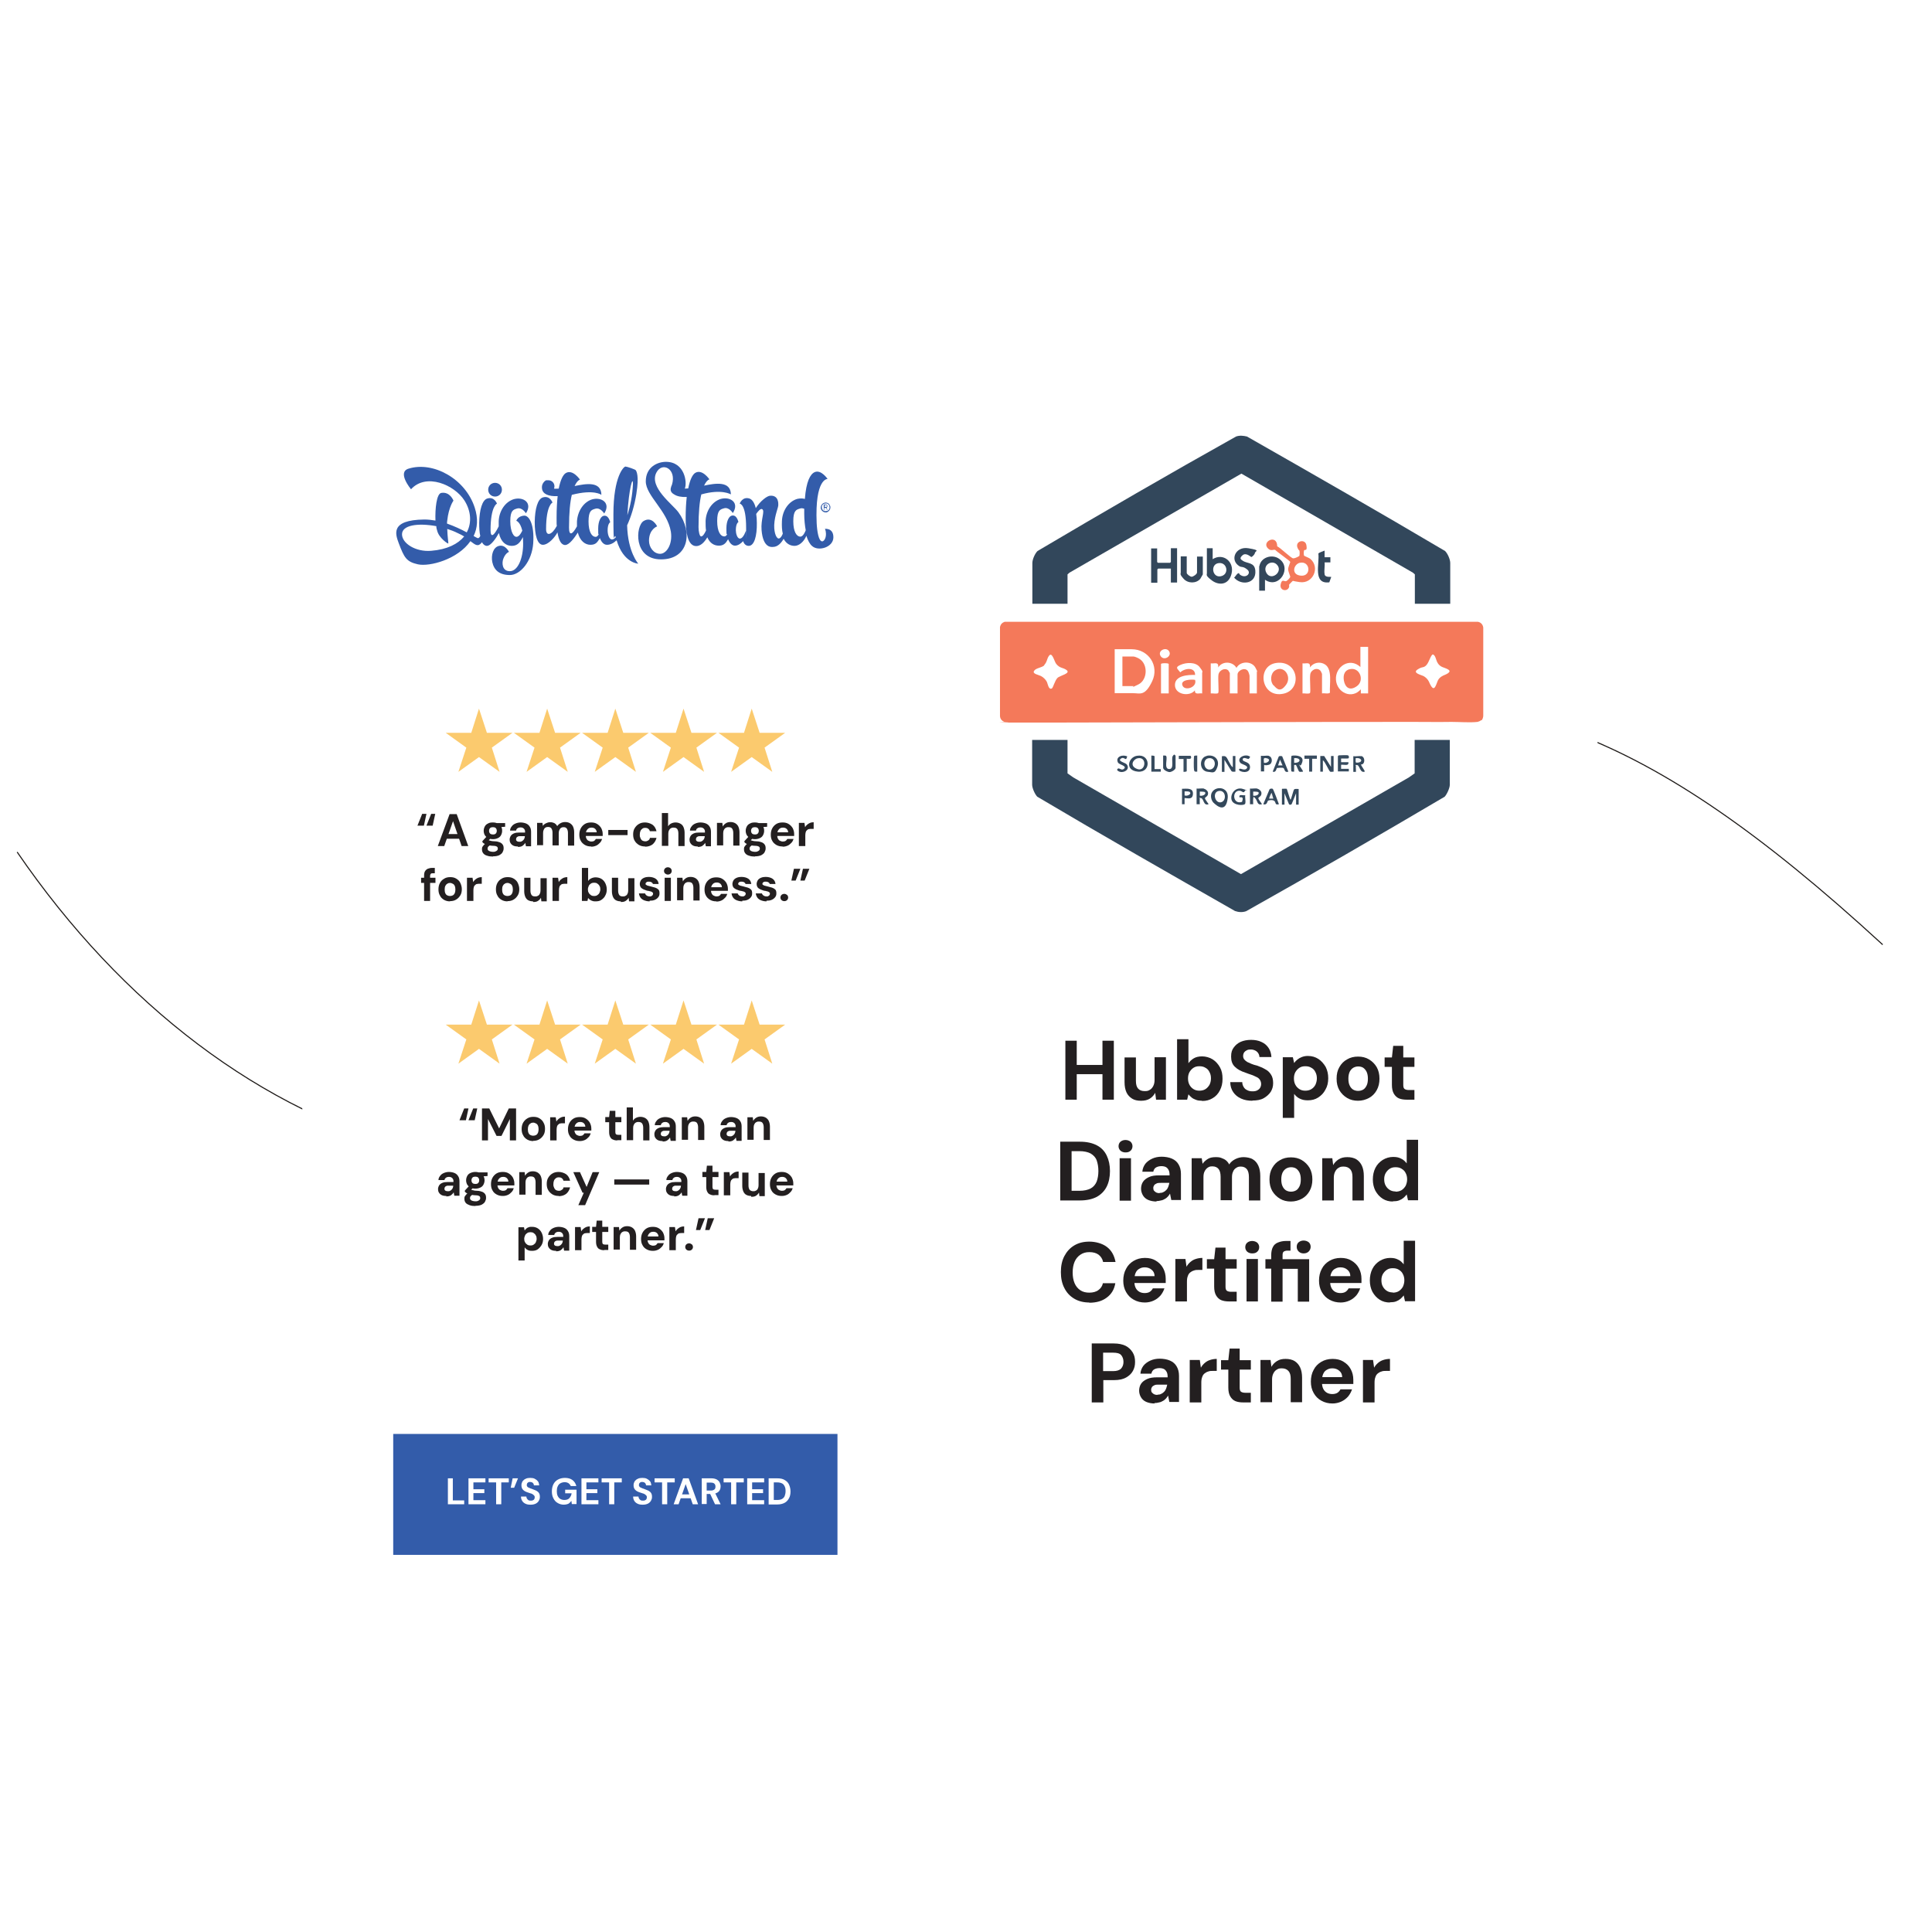 <?xml version="1.0" encoding="UTF-8"?>
<svg id="Layer_1" xmlns="http://www.w3.org/2000/svg" xmlns:xlink="http://www.w3.org/1999/xlink" version="1.1" viewBox="0 0 901.1 901.1">
  <!-- Generator: Adobe Illustrator 29.3.1, SVG Export Plug-In . SVG Version: 2.1.0 Build 151)  -->
  <defs>
    <style>
      .st0 {
        fill: #f4f6f7;
      }

      .st1 {
        fill: #34485c;
      }

      .st2 {
        fill: #fcfdfe;
      }

      .st3 {
        fill: #335caa;
      }

      .st4 {
        fill: #231f20;
      }

      .st5 {
        fill: #33475b;
      }

      .st6 {
        fill: #fbca6e;
      }

      .st7 {
        fill: #f4795b;
      }

      .st8 {
        fill: #fafbfc;
      }

      .st9 {
        fill: #34495c;
      }

      .st10 {
        fill: #374b5e;
      }

      .st11, .st12, .st13 {
        fill: #fff;
      }

      .st14 {
        fill: #fffefe;
      }

      .st15 {
        fill: #eef0f1;
      }

      .st12 {
        filter: url(#drop-shadow-1);
      }

      .st13 {
        filter: url(#drop-shadow-2);
      }

      .st16 {
        fill: #32475b;
      }

      .st17 {
        fill: #33485c;
      }

      .st18 {
        fill: none;
        stroke: #1d1917;
        stroke-width: .5px;
      }

      .st19 {
        fill: #f4795a;
      }

      .st20 {
        fill: #384c5f;
      }

      .st21 {
        fill: #f6f7f8;
      }

      .st22 {
        fill: #33485b;
      }

      .st23 {
        fill: #394d60;
      }

      .st24 {
        fill: #3b4e61;
      }

      .st25 {
        fill: #35495d;
      }

      .st26 {
        fill: #35495c;
      }

      .st27 {
        fill: #f7f8f9;
      }
    </style>
    <filter id="drop-shadow-1" x="50.5" y="48.5" width="473" height="817" filterUnits="userSpaceOnUse">
      <feOffset dx="0" dy="7"/>
      <feGaussianBlur result="blur" stdDeviation="30"/>
      <feFlood flood-color="#231f20" flood-opacity=".3"/>
      <feComposite in2="blur" operator="in"/>
      <feComposite in="SourceGraphic"/>
    </filter>
    <filter id="drop-shadow-2" x="324.5" y="7.5" width="511" height="900" filterUnits="userSpaceOnUse">
      <feOffset dx="0" dy="7"/>
      <feGaussianBlur result="blur1" stdDeviation="30"/>
      <feFlood flood-color="#231f20" flood-opacity=".3"/>
      <feComposite in2="blur1" operator="in"/>
      <feComposite in="SourceGraphic"/>
    </filter>
  </defs>
  <path class="st18" d="M878.1,440.6c-115.3-106-174.7-117-268.3-115.7-93.6,1.4-110.4,100.3-190,160.3h0c-75,56.4-153.8,70.2-226.1,51.6-71.6-18.2-136.9-68.1-185.7-139.4"/>
  <rect class="st12" x="141" y="132.3" width="292.1" height="635.6" rx="31.6" ry="31.6"/>
  <rect class="st13" x="414.6" y="90.5" width="330.5" height="719" rx="31.6" ry="31.6"/>
  <g>
    <path class="st3" d="M384.8,246.6c1.2,3.5-.3,5.9-1.3,5.9-1.7,0-2.4-4.7-2.6-8.5-.9-21.1,5.1-20.6,5.1-20.6,0,0-3-4.5-6-3.2-2.1.9-4,4.4-4.6,12.5-1.1-.3-2.3-.3-3.6,0-4,1.2-6.9,5.4-7.1,10.3-.1,2.4,0,4.3.4,5.9-.4,1-.9,1.9-1.6,2.2-1.2.5-2.5-2.2-2.4-6.2.2-4.8,2.1-8.4,1.9-9.6,0-.4.2-4.3-3.7-4.1-1.5,0-4.7,2.5-6.8,5.8-.6-2.5-1.7-4.1-3-4.5-3.3-1-4.5,2.4-4.5,2.4,0,0,3,0,3,11.3s0,.9-.1,1.4c-.9,2.4-1.9,3.6-2.8,3.6-1.3,0-1.9-2.5-1.9-3.9,0-3.3,1.2-3.8,1.2-3.8,0,0-.7-3.6-3.1-3-1.1.2-2.5,2.2-2.5,5.9s0,2,.3,2.9c-.3.5-.7.9-1.3.9-1.7,0-3.3-2.2-3.3-7.2s1.4-5.4,3.1-5.9c2.4-.8,4.2,2.2,4.2,2.2,3.2-4.9-1.2-7.8-5.6-6.6-4,1.2-6.9,5.4-7.1,10.3,0,1.7,0,3.2.2,4.4-.8,1.8-1.6,2.8-2.3,2.8s-1.2-2.3-1.2-4.3c0-7.1.5-12,1.3-15.3,9.6-2.7,13.8,0,13.8,0-.1-6.4-7.3-5.2-12.5-4.1,1.3-2.8,2.5-2.9,2.5-2.9,0,0-3.4-5.1-6.7-3-1.2.8-2.4,3.1-3.2,7.2-.6,0-1.1.1-1.6.1h0c1.2-2.8,0-12.5-8.8-12.5-3.9,0-9.4,2.4-9.4,9.1s10.1,13.7,11.7,23.5c.9,5.8-2,10.3-5,10.3s-5.2-3-5.2-6.1c0-5.4,3.8-6.7,3.8-6.7,0,0-2.3-4.9-6.3-2.5-3.8,2.3-4.9,17.9,8.1,17.9s14.9-12.8,8.1-22c-2.7-3.7-13.7-11.6-10.3-18.4,2.7-5.4,9.6-1.8,7.3,5.6h0c-.1.2-.2.5-.3.7-.4,1.2-.8,2.7,1.5,3.9,1.3.8,3.2,1.2,5.7,1.1-.3,2.7-.5,6-.5,9.8,0,7.2,1.1,12.2,4.1,13,2.7.6,4.7-1.8,6-4,1.2,2.8,3.2,3.9,5.4,3.9s3.2-1.1,4.3-3c.7,1.7,1.8,3,3.2,3s2.8-1,3.8-2.1c.3,1,1.1,2.2,2.6,2.2,2.6,0,3.9-4.6,3.8-10.7,0-1.5-.1-2.9-.3-4.2.9-1.3,2.1-2.7,2.8-2.2,1.4.8-.7,4.7-.3,9.7.7,8.7,4.8,7.9,5.3,7.9,2.3,0,3.9-1.9,5-3.8,1.2,2.3,3.1,3.3,5.1,3.3s4.3-1.8,5.5-4.7c.7,2.2,1.6,3.9,2.7,4.8,2.9,2.6,9.9.6,9.9-4.1s-4.3-3.9-4.3-3.9ZM373.3,250.3c-1.7,0-3.3-2.2-3.3-7.2s1.4-5.4,3.1-5.9c.7-.3,1.4-.1,2,.1,0,.8,0,1.6,0,2.4,0,2.8.3,5.4.7,7.6-.2.6-1.2,3-2.5,3Z"/>
    <path class="st3" d="M296.8,230.3c1.4-8.6,0-10.6-.3-11-.3-.4-4.1-1.7-4.8-1.7s-5.6,4.4-5.6,22.3.4,7.8,1.1,10.7c0,0-.2.2-.3.3-2.4,2.2-3.5-1.2-3.5-3.5,0-3.3,1.2-3.8,1.2-3.8,0,0-.7-3.6-3.1-3-1.1.2-2.5,2.2-2.5,5.9s0,1.8.2,2.8c-.3.5-.7,1.1-1.4,1.1-1.7,0-3.3-2.2-3.3-7.2s1.4-5.4,3.1-5.9c2.4-.8,4.2,2.2,4.2,2.2,3.2-4.9-1.2-7.8-5.6-6.6-4,1.2-6.8,5.5-7.1,10.3,0,.8,0,1.6,0,2.3-2.2,4-3.7,4.5-3.7.6,0-7.1.5-12,1.3-15.3,10.4-2.7,13.8,0,13.8,0-.1-6.5-7.3-5.2-12.5-4.1,1.3-2.8,2.5-3,2.5-3,0,0-3.4-5.1-6.7-3-1.2.8-2.4,3.1-3.2,7.2-.9,0-1.6.1-2.2,0,.1-.3.2-.7.2-1.1,0-1.5-1.2-2.8-2.8-2.8s-.4,0-.6,0c0,0-.1,0-.2,0,0,0,0,0,0,0,0,0-.1,0-.2,0,0,0,0,0-.1,0,0,0,0,0,0,0,0,0,0,0,0,0-.3.2-.7.4-.9.7-.6.6-1.2,1.6-1,3.2.3,2.5,3,3.7,7.3,3.5-.3,2.7-.5,6-.5,9.9s0,2.8.1,4c-2.3,4.3-5,5-5,1.5,0-11.3,3-12.4,3-12.4,0,0-1.2-3.4-4.5-2.4-2.4.7-3.7,5.3-3.8,11.4,0,6.1,1.2,10.7,3.8,10.7s5.7-3.6,6.8-5.8c.6,3.6,1.7,5.9,3.6,5.9s4.3-3.3,5.9-5.8c1,3.9,3.4,5.7,5.9,5.7s3.2-1.2,4.4-3.1c.7,1.8,1.8,3.1,3.3,3.1s3-.7,4.5-2.1c3.2,10.7,10.1,10.9,10.1,10.9,0,0-4.9-5.4-5.2-17.9,1.8-3.9,3.4-8.9,4.4-15.2ZM295.2,225.8c-.2,5.1-1.2,10.2-2.6,14.5.7-12.6,2.7-18.8,2.6-14.5Z"/>
    <path class="st3" d="M230.9,231.6c1.8,0,3.2-1.4,3.2-3.2s-1.4-3.2-3.2-3.2-3.2,1.4-3.2,3.2,1.4,3.2,3.2,3.2Z"/>
    <path class="st3" d="M244.8,240.5c-3.2,0-4,2.4-4,2.4,0,0,1.8.4,2.8,4.6-.5,1-1.2,2.4-2.3,2.8-1.6.6-3.3-2.2-3.3-7.2s1.4-5.4,3.1-5.9c2.4-.8,4.2,2.2,4.2,2.2,3.2-4.9-1.2-7.8-5.6-6.6-4,1.2-6.9,5.4-7.1,10.3,0,.8,0,1.6,0,2.4-2.2,4.5-3.8,5.5-3.8,1.8,0-11.3,3-12.4,3-12.4,0,0-1.2-3.4-4.5-2.4-2.4.7-3.7,5.3-3.8,11.4,0,2.3.1,4.4.5,6.1-.8,1.4-1.1,1.1-2.2.5-.3-.2-.6-.3-.9-.5,1.8-3.7,2.2-8.1.5-13.3-4.4-13.5-19.5-21.7-30.9-18.1-5.4,1.7,1.2,9.6,1.2,9.6,7.1-7.8,20.3-2,24.9,5.2,3,4.7,3.6,10.3,1.1,14.9-2.6-1.4-5.8-2.9-9.2-4.1,0-.4,0-.9.1-1.4.7-6.4,2.9-9.3,2.9-9.3,0,0-1.6-4.3-5.7-3.6-2.2.4-2.9,7.4-2.7,12.9-1.7-.3-3.5-.5-5.2-.5-16.2.2-13.4,7-11.9,11.1,2.5,6.6,3.5,8.6,8.9,9.8,5.5,1.2,18.6-2.3,24.5-10.8,2.5,1.9,3.6,2.8,5.4.5.6,1.1,1.4,1.7,2.3,1.7,1.9,0,4.4-3.8,5.6-6,.9,4.3,3.4,6,6,6s3.9-1.6,5.2-4.1c0,.9.1,1.9.1,3.1,0,6.9-2.5,12.8-6.2,12.8s-3.8-4-3-5.9c1-2.6,2.6-3.1,2.6-3.1,0,0-1.7-3.5-4.6-2.8-2.8.6-3.8,4.3-3.2,7.5.8,3.8,3.3,6.1,8.2,6.1s10.3-6.4,10.9-14.8c.6-8.8-1.9-12.9-4.1-12.9ZM201.1,256.9c-7.3.6-13.6-3.5-13.6-7.7s7.1-5.4,16-3.8c0,.8.2,1.5.4,2.1.8,3.4,5,6.2,5.2,6,.1-.2-.4-3.1-.5-6.8,1.6.5,3.2,1.1,4.8,1.9,1.2.5,2.2,1.1,3.1,1.6-2.9,3.5-7.9,6.1-15.4,6.7Z"/>
    <g>
      <path class="st3" d="M384.2,234.6c-.3.1-.5.3-.7.5-.2.2-.3.4-.5.7-.1.3-.2.6-.2.9s0,.6.2.9c.1.3.3.5.5.7s.4.3.7.5c.3.1.5.2.9.2s.6,0,.8-.2c.3-.1.5-.3.7-.5.2-.2.3-.4.5-.7.1-.3.2-.5.2-.9s0-.6-.2-.9c-.1-.3-.3-.5-.4-.7-.2-.2-.4-.4-.7-.5-.3-.1-.5-.2-.8-.2s-.6,0-.9.2ZM386.4,235.3c.2.2.3.4.4.6,0,.2.1.5.1.7s0,.5-.1.7c0,.2-.2.4-.4.6-.2.2-.3.3-.6.4-.2,0-.5.1-.7.1s-.5,0-.7-.1c-.2,0-.4-.2-.6-.4-.2-.2-.3-.4-.4-.6,0-.2-.1-.5-.1-.7s0-.5.1-.7c0-.2.2-.4.4-.6.2-.2.4-.3.6-.4.2,0,.5-.1.7-.1s.5,0,.7.1c.2,0,.4.2.6.4Z"/>
      <path class="st3" d="M384.2,235.4s0,0,0,.2v2.4c0,0,0,0,0,0h.2c0,0,0,0,0,0v-1.1h.6c.1,0,.2,0,.3,0,0,0,.1.1.2.3l.2.7c0,0,0,0,0,0h.2s0,0,0,0c0,0,0,0,0,0l-.2-.7c0,0,0-.2,0-.2,0,0-.1-.1-.2-.2.1,0,.2-.2.3-.3,0-.1.1-.2.1-.4,0-.2,0-.4-.2-.6-.1-.1-.3-.2-.6-.2h-.9c0,0-.1,0-.2,0ZM384.5,235.6h.7c.2,0,.3,0,.4.1,0,0,.1.2.1.3s0,.2-.1.3-.2.1-.4.1h-.6v-.9Z"/>
    </g>
  </g>
  <g>
    <path class="st4" d="M496.9,512.9v-27.5h5.3v27.5h-5.3ZM501.4,501v-4.3h13.7v4.3h-13.7ZM514.2,512.9v-27.5h5.3v27.5h-5.3Z"/>
    <path class="st4" d="M532.1,513.4c-1.6,0-3-.3-4.1-1-1.1-.7-2-1.6-2.6-2.9s-.9-2.9-.9-4.8v-11.5h5.3v10.9c0,1.6.3,2.8,1,3.6.7.8,1.7,1.2,3.1,1.2s1.7-.2,2.4-.6,1.2-1,1.6-1.8c.4-.8.6-1.7.6-2.8v-10.6h5.3v19.8h-4.6l-.4-3.2c-.6,1.1-1.4,2-2.5,2.7-1.1.7-2.5,1-4,1Z"/>
    <path class="st4" d="M560.6,513.4c-1,0-1.9-.1-2.7-.4-.8-.3-1.5-.6-2.1-1.1s-1.1-1-1.5-1.5l-.6,2.5h-4.7v-28.2h5.3v11.2c.6-.9,1.5-1.7,2.5-2.3s2.3-.9,3.9-.9,3.5.5,4.9,1.4,2.5,2.1,3.4,3.7,1.2,3.3,1.2,5.4-.4,3.7-1.2,5.3-1.9,2.8-3.4,3.7-3,1.3-4.9,1.3ZM559.4,508.7c1,0,2-.2,2.8-.7.8-.5,1.4-1.2,1.9-2,.4-.8.7-1.8.7-3s-.2-2.1-.7-3c-.4-.9-1.1-1.6-1.9-2-.8-.5-1.7-.7-2.8-.7s-1.9.2-2.7.7c-.8.5-1.4,1.2-1.9,2-.5.9-.7,1.9-.7,3s.2,2.1.7,3c.5.9,1.1,1.5,1.9,2,.8.5,1.7.7,2.7.7Z"/>
    <path class="st4" d="M584.2,513.4c-2,0-3.8-.3-5.3-1-1.6-.7-2.8-1.7-3.7-3s-1.4-2.9-1.4-4.7h5.6c0,.8.2,1.5.6,2.2.4.7.9,1.2,1.6,1.5.7.4,1.5.6,2.5.6s1.6-.1,2.2-.4,1.1-.7,1.4-1.2c.3-.5.5-1.1.5-1.8s-.2-1.4-.6-2-.9-1-1.6-1.3-1.4-.7-2.3-1-1.8-.6-2.8-1c-2.2-.7-3.8-1.6-5-2.8s-1.7-2.7-1.7-4.7.4-3.1,1.2-4.2,1.9-2.1,3.3-2.7c1.4-.6,3-.9,4.8-.9s3.5.3,4.9,1c1.4.6,2.5,1.6,3.3,2.8.8,1.2,1.2,2.6,1.3,4.2h-5.6c0-.6-.2-1.2-.5-1.7s-.8-1-1.4-1.3-1.3-.5-2-.5c-.7,0-1.3,0-1.9.3s-1,.6-1.3,1c-.3.5-.5,1-.5,1.7s.2,1.2.5,1.6c.3.4.8.8,1.4,1.2.6.3,1.3.6,2,.9.8.3,1.6.6,2.6.8,1.4.5,2.6,1,3.8,1.7,1.2.6,2.1,1.5,2.7,2.5.7,1,1,2.4,1,4s-.4,2.8-1.1,4c-.8,1.2-1.9,2.2-3.3,3-1.4.8-3.2,1.1-5.3,1.1Z"/>
    <path class="st4" d="M598.3,521.5v-28.4h4.7l.6,2.7c.4-.6.9-1.1,1.5-1.6.6-.5,1.3-.9,2.1-1.2.8-.3,1.7-.5,2.8-.5,1.9,0,3.5.5,4.9,1.4,1.4.9,2.5,2.2,3.4,3.7.8,1.6,1.2,3.3,1.2,5.3s-.4,3.8-1.3,5.3c-.8,1.6-2,2.8-3.4,3.7s-3,1.3-4.8,1.3-2.7-.3-3.8-.8c-1.1-.5-1.9-1.3-2.6-2.2v11.2h-5.3ZM608.8,508.7c1,0,2-.2,2.8-.7.8-.5,1.4-1.1,1.9-2,.4-.9.7-1.9.7-3s-.2-2.1-.7-3c-.4-.9-1.1-1.6-1.9-2-.8-.5-1.7-.7-2.8-.7s-1.9.2-2.7.7c-.8.5-1.4,1.2-1.9,2-.5.9-.7,1.9-.7,3s.2,2.1.7,3c.5.9,1.1,1.5,1.9,2,.8.5,1.7.7,2.7.7Z"/>
    <path class="st4" d="M633.4,513.4c-1.9,0-3.6-.4-5.1-1.3-1.5-.9-2.7-2.1-3.6-3.6-.9-1.6-1.3-3.3-1.3-5.4s.4-3.9,1.3-5.4c.9-1.6,2.1-2.8,3.6-3.6,1.5-.9,3.2-1.3,5.1-1.3s3.6.4,5.1,1.3,2.7,2.1,3.6,3.6c.9,1.6,1.3,3.4,1.3,5.4s-.4,3.8-1.3,5.4c-.9,1.6-2.1,2.8-3.6,3.6s-3.2,1.3-5.1,1.3ZM633.4,508.8c.9,0,1.7-.2,2.4-.6.7-.4,1.2-1.1,1.6-1.9s.6-1.9.6-3.2-.2-2.3-.6-3.2c-.4-.8-1-1.5-1.6-1.9s-1.5-.6-2.3-.6-1.6.2-2.3.6-1.3,1.1-1.7,1.9c-.4.9-.6,1.9-.6,3.2s.2,2.4.6,3.2c.4.9,1,1.5,1.6,1.9.7.4,1.5.6,2.3.6Z"/>
    <path class="st4" d="M656.1,512.9c-1.4,0-2.6-.2-3.6-.6s-1.8-1.2-2.4-2.2c-.6-1-.9-2.4-.9-4.1v-8.4h-3.4v-4.4h3.4l.6-5.4h4.7v5.4h5.2v4.4h-5.2v8.5c0,.9.2,1.5.6,1.8.4.3,1.1.5,2,.5h2.6v4.5h-3.6Z"/>
    <path class="st4" d="M494.5,560v-27.5h9.2c3.2,0,5.8.6,7.9,1.7s3.6,2.7,4.6,4.8,1.5,4.5,1.5,7.2-.5,5.2-1.5,7.2-2.5,3.6-4.6,4.8c-2.1,1.1-4.7,1.7-7.9,1.7h-9.2ZM499.8,555.4h3.6c2.2,0,4-.4,5.3-1.1,1.3-.7,2.2-1.8,2.8-3.2.5-1.4.8-3,.8-4.9s-.3-3.6-.8-5c-.5-1.4-1.5-2.4-2.8-3.2-1.3-.7-3.1-1.1-5.3-1.1h-3.6v18.4Z"/>
    <path class="st4" d="M524.9,537.5c-.9,0-1.7-.3-2.3-.8-.6-.6-.9-1.3-.9-2.1s.3-1.6.9-2.1,1.4-.8,2.3-.8,1.8.3,2.4.8c.6.6.9,1.3.9,2.1s-.3,1.6-.9,2.1c-.6.6-1.4.8-2.4.8ZM522.2,560v-19.8h5.3v19.8h-5.3Z"/>
    <path class="st4" d="M539.5,560.4c-1.6,0-3-.3-4.1-.8-1.1-.5-1.9-1.3-2.4-2.2s-.8-1.9-.8-3,.3-2.3.9-3.2c.6-.9,1.5-1.6,2.8-2.2s2.8-.8,4.7-.8h4.9c0-1-.1-1.8-.4-2.4-.3-.6-.7-1.1-1.2-1.4-.5-.3-1.3-.5-2.2-.5s-1.8.2-2.5.6c-.7.4-1.1,1.1-1.3,2h-5.1c.1-1.4.6-2.6,1.4-3.7.8-1,1.9-1.8,3.2-2.4s2.8-.9,4.4-.9,3.5.3,4.8.9c1.4.6,2.4,1.5,3.1,2.7.7,1.2,1.1,2.6,1.1,4.4v12.2h-4.5l-.6-3c-.3.5-.6,1-1,1.4-.4.4-.8.8-1.4,1.1-.5.3-1.1.6-1.8.7-.7.2-1.4.3-2.2.3ZM540.8,556.4c.7,0,1.3-.1,1.8-.4.5-.2,1-.6,1.4-1,.4-.4.7-.9.9-1.5.2-.6.4-1.2.5-1.8h0s-4,0-4,0c-.8,0-1.5,0-2,.3-.5.2-.9.5-1.1.8s-.4.8-.4,1.3.1,1,.4,1.3.6.6,1,.8c.4.2,1,.3,1.5.3Z"/>
    <path class="st4" d="M555.8,560v-19.8h4.7l.4,2.6c.6-.9,1.5-1.7,2.5-2.3s2.2-.8,3.6-.8,1.9.1,2.7.4c.8.3,1.5.6,2.1,1.1.6.5,1.1,1.1,1.5,1.9.7-1.1,1.7-1.9,2.9-2.5,1.2-.6,2.5-.9,3.8-.9s3.2.3,4.3,1c1.2.7,2,1.7,2.6,3,.6,1.3.9,2.9.9,4.8v11.4h-5.3v-10.9c0-1.6-.3-2.8-.9-3.6s-1.6-1.3-2.8-1.3-1.6.2-2.2.6c-.7.4-1.2,1-1.5,1.8-.4.8-.5,1.7-.5,2.8v10.5h-5.3v-10.9c0-1.6-.3-2.8-.9-3.6-.6-.8-1.6-1.3-2.9-1.3s-1.5.2-2.2.6c-.6.4-1.1,1-1.5,1.8-.4.8-.5,1.7-.5,2.8v10.5h-5.3Z"/>
    <path class="st4" d="M602.1,560.4c-1.9,0-3.6-.4-5.1-1.3-1.5-.9-2.7-2.1-3.6-3.6-.9-1.6-1.3-3.3-1.3-5.4s.4-3.9,1.3-5.4c.9-1.6,2.1-2.8,3.6-3.6,1.5-.9,3.2-1.3,5.1-1.3s3.6.4,5.1,1.3,2.7,2.1,3.6,3.6c.9,1.6,1.3,3.4,1.3,5.4s-.4,3.8-1.3,5.4c-.9,1.6-2.1,2.8-3.6,3.6s-3.2,1.3-5.1,1.3ZM602.1,555.8c.9,0,1.7-.2,2.4-.6.7-.4,1.2-1.1,1.6-1.9s.6-1.9.6-3.2-.2-2.3-.6-3.2c-.4-.8-1-1.5-1.6-1.9s-1.5-.6-2.3-.6-1.6.2-2.3.6-1.3,1.1-1.7,1.9c-.4.9-.6,1.9-.6,3.2s.2,2.4.6,3.2c.4.9,1,1.5,1.6,1.9.7.4,1.5.6,2.3.6Z"/>
    <path class="st4" d="M616.7,560v-19.8h4.7l.4,3.2c.6-1.1,1.5-2,2.6-2.7,1.1-.7,2.4-1,4-1s3,.3,4.2,1c1.1.7,2,1.7,2.6,3,.6,1.3.9,2.9.9,4.8v11.4h-5.3v-10.9c0-1.6-.3-2.8-1-3.6s-1.7-1.3-3.1-1.3-1.7.2-2.4.6c-.7.4-1.2,1-1.6,1.8s-.6,1.7-.6,2.8v10.6h-5.3Z"/>
    <path class="st4" d="M649.7,560.4c-1.8,0-3.4-.4-4.8-1.3s-2.5-2.1-3.4-3.7c-.8-1.6-1.2-3.3-1.2-5.3s.4-3.8,1.2-5.4,2-2.8,3.4-3.7c1.5-.9,3.1-1.4,4.9-1.4s2.7.3,3.7.8c1.1.5,1.9,1.3,2.6,2.2v-11h5.3v28.2h-4.7l-.6-2.7c-.4.5-.9,1.1-1.5,1.6-.6.5-1.3.9-2.1,1.2-.8.3-1.8.4-2.9.4ZM650.9,555.8c1,0,2-.2,2.8-.7.8-.5,1.4-1.2,1.9-2,.4-.9.7-1.9.7-3s-.2-2.1-.7-3c-.4-.9-1.1-1.5-1.9-2-.8-.5-1.7-.7-2.8-.7s-1.9.2-2.7.7c-.8.5-1.4,1.2-1.9,2-.5.9-.7,1.8-.7,2.9s.2,2.2.7,3c.5.9,1.1,1.5,1.9,2,.8.5,1.7.7,2.7.7Z"/>
    <path class="st4" d="M508.1,607.5c-2.7,0-5.1-.6-7.1-1.8-2-1.2-3.5-2.8-4.6-5-1.1-2.1-1.6-4.6-1.6-7.4s.5-5.3,1.6-7.4c1.1-2.1,2.6-3.8,4.6-5,2-1.2,4.3-1.8,7.1-1.8s6,.8,8.2,2.5,3.4,4,4,7h-5.8c-.3-1.5-1.1-2.6-2.1-3.4-1.1-.8-2.5-1.2-4.3-1.2s-3,.4-4.2,1.2c-1.2.8-2.1,1.9-2.7,3.3-.6,1.4-.9,3.1-.9,5s.3,3.6.9,5c.6,1.4,1.5,2.5,2.7,3.3,1.2.8,2.6,1.1,4.2,1.1s3.2-.4,4.2-1.2c1.1-.8,1.8-1.8,2.1-3.2h5.8c-.5,2.9-1.8,5.1-4,6.7-2.1,1.6-4.8,2.4-8.2,2.4Z"/>
    <path class="st4" d="M534.1,607.5c-2,0-3.7-.4-5.3-1.3-1.5-.8-2.7-2-3.6-3.6s-1.3-3.3-1.3-5.3.4-3.9,1.3-5.5c.8-1.6,2-2.8,3.5-3.7,1.5-.9,3.3-1.4,5.3-1.4s3.7.4,5.1,1.3c1.5.9,2.6,2,3.4,3.5.8,1.5,1.2,3.1,1.2,5v.9c0,.3,0,.7,0,1h-16v-3.2h10.8c0-1.3-.5-2.3-1.4-3-.8-.7-1.9-1.1-3.1-1.1s-1.7.2-2.5.6c-.8.4-1.4,1-1.8,1.9-.4.8-.6,1.9-.6,3.2v1.1c0,1.1.2,2,.6,2.8.4.8,1,1.4,1.7,1.8.7.4,1.6.6,2.5.6s1.8-.2,2.4-.6c.6-.4,1.1-1,1.4-1.6h5.4c-.4,1.2-1,2.3-1.8,3.3-.9,1-1.9,1.8-3.2,2.4-1.3.6-2.7.9-4.2.9Z"/>
    <path class="st4" d="M548.2,607v-19.8h4.7l.5,3.6c.5-.9,1.1-1.6,1.8-2.2.7-.6,1.5-1.1,2.5-1.4.9-.3,2-.5,3.1-.5v5.6h-1.8c-.8,0-1.5,0-2.2.3-.7.2-1.2.5-1.7.9-.5.4-.9,1-1.1,1.7-.3.7-.4,1.6-.4,2.7v9.1h-5.3Z"/>
    <path class="st4" d="M573.2,607c-1.4,0-2.6-.2-3.6-.6s-1.8-1.2-2.4-2.2c-.6-1-.9-2.4-.9-4.1v-8.4h-3.4v-4.4h3.4l.6-5.4h4.7v5.4h5.2v4.4h-5.2v8.5c0,.9.2,1.5.6,1.8.4.3,1.1.5,2,.5h2.6v4.5h-3.6Z"/>
    <path class="st4" d="M584,584.6c-.9,0-1.7-.3-2.3-.8-.6-.6-.9-1.3-.9-2.1s.3-1.6.9-2.1,1.4-.8,2.3-.8,1.8.3,2.4.8c.6.6.9,1.3.9,2.1s-.3,1.6-.9,2.1c-.6.6-1.4.8-2.4.8ZM581.4,607v-19.8h5.3v19.8h-5.3Z"/>
    <path class="st4" d="M592.9,607v-15.3h-2.7v-4.4h2.7v-1.8c0-1.6.3-3,.8-3.9.5-1,1.3-1.7,2.4-2.1,1-.4,2.2-.7,3.6-.7h2.2v4.5h-1.4c-.8,0-1.4.2-1.8.5-.4.3-.5.9-.5,1.7v1.8h12.4v19.8h-5.3v-15.3h-7.1v15.3h-5.3ZM608,584.6c-.9,0-1.7-.3-2.3-.9-.6-.6-.9-1.3-.9-2.2s.3-1.6.9-2.1c.6-.5,1.4-.8,2.3-.8s1.8.3,2.4.8.9,1.3.9,2.1-.3,1.6-.9,2.2-1.4.9-2.4.9Z"/>
    <path class="st4" d="M625.4,607.5c-2,0-3.7-.4-5.3-1.3-1.5-.8-2.7-2-3.6-3.6s-1.3-3.3-1.3-5.3.4-3.9,1.3-5.5c.8-1.6,2-2.8,3.5-3.7,1.5-.9,3.3-1.4,5.3-1.4s3.7.4,5.1,1.3c1.5.9,2.6,2,3.4,3.5.8,1.5,1.2,3.1,1.2,5v.9c0,.3,0,.7,0,1h-16v-3.2h10.8c0-1.3-.5-2.3-1.4-3-.8-.7-1.9-1.1-3.1-1.1s-1.7.2-2.5.6c-.8.4-1.4,1-1.8,1.9-.4.8-.6,1.9-.6,3.2v1.1c0,1.1.2,2,.6,2.8.4.8,1,1.4,1.7,1.8.7.4,1.6.6,2.5.6s1.8-.2,2.4-.6c.6-.4,1.1-1,1.4-1.6h5.4c-.4,1.2-1,2.3-1.8,3.3-.9,1-1.9,1.8-3.2,2.4-1.3.6-2.7.9-4.2.9Z"/>
    <path class="st4" d="M648.3,607.5c-1.8,0-3.4-.4-4.8-1.3s-2.5-2.1-3.4-3.7c-.8-1.6-1.2-3.3-1.2-5.3s.4-3.8,1.2-5.4,2-2.8,3.4-3.7c1.5-.9,3.1-1.4,4.9-1.4s2.7.3,3.7.8c1.1.5,1.9,1.3,2.6,2.2v-11h5.3v28.2h-4.7l-.6-2.7c-.4.5-.9,1.1-1.5,1.6-.6.5-1.3.9-2.1,1.2-.8.3-1.8.4-2.9.4ZM649.6,602.9c1,0,2-.2,2.8-.7.8-.5,1.4-1.2,1.9-2,.4-.9.7-1.9.7-3s-.2-2.1-.7-3c-.4-.9-1.1-1.5-1.9-2-.8-.5-1.7-.7-2.8-.7s-1.9.2-2.7.7c-.8.5-1.4,1.2-1.9,2-.5.9-.7,1.8-.7,2.9s.2,2.2.7,3c.5.9,1.1,1.5,1.9,2,.8.5,1.7.7,2.7.7Z"/>
    <path class="st4" d="M509.2,654.1v-27.5h10.3c2.2,0,4.1.4,5.5,1.1,1.5.8,2.5,1.8,3.3,3.1s1.1,2.7,1.1,4.4-.3,2.9-1,4.2c-.7,1.3-1.8,2.3-3.2,3.1-1.5.8-3.3,1.2-5.6,1.2h-5v10.4h-5.3ZM514.5,639.5h4.7c1.7,0,2.9-.4,3.7-1.2.7-.8,1.1-1.8,1.1-3.1s-.4-2.4-1.1-3.2-2-1.1-3.7-1.1h-4.7v8.5Z"/>
    <path class="st4" d="M538.6,654.6c-1.6,0-3-.3-4.1-.8-1.1-.5-1.9-1.3-2.4-2.2s-.8-1.9-.8-3,.3-2.3.9-3.2c.6-.9,1.5-1.6,2.8-2.2s2.8-.8,4.7-.8h4.9c0-1-.1-1.8-.4-2.4-.3-.6-.7-1.1-1.2-1.4-.5-.3-1.3-.5-2.2-.5s-1.8.2-2.5.6c-.7.4-1.1,1.1-1.3,2h-5.1c.1-1.4.6-2.6,1.4-3.7.8-1,1.9-1.8,3.2-2.4s2.8-.9,4.4-.9,3.5.3,4.8.9c1.4.6,2.4,1.5,3.1,2.7.7,1.2,1.1,2.6,1.1,4.4v12.2h-4.5l-.6-3c-.3.5-.6,1-1,1.4-.4.4-.8.8-1.4,1.1-.5.3-1.1.6-1.8.7-.7.2-1.4.3-2.2.3ZM539.8,650.5c.7,0,1.3-.1,1.8-.4.5-.2,1-.6,1.4-1,.4-.4.7-.9.9-1.5.2-.6.4-1.2.5-1.8h0s-4,0-4,0c-.8,0-1.5,0-2,.3-.5.2-.9.5-1.1.8s-.4.8-.4,1.3.1,1,.4,1.3.6.6,1,.8c.4.2,1,.3,1.5.3Z"/>
    <path class="st4" d="M554.9,654.1v-19.8h4.7l.5,3.6c.5-.9,1.1-1.6,1.8-2.2.7-.6,1.5-1.1,2.5-1.4.9-.3,2-.5,3.1-.5v5.6h-1.8c-.8,0-1.5,0-2.2.3-.7.2-1.2.5-1.7.9-.5.4-.9,1-1.1,1.7-.3.7-.4,1.6-.4,2.7v9.1h-5.3Z"/>
    <path class="st4" d="M579.8,654.1c-1.4,0-2.6-.2-3.6-.6s-1.8-1.2-2.4-2.2c-.6-1-.9-2.4-.9-4.1v-8.4h-3.4v-4.4h3.4l.6-5.4h4.7v5.4h5.2v4.4h-5.2v8.5c0,.9.2,1.5.6,1.8.4.3,1.1.5,2,.5h2.6v4.5h-3.6Z"/>
    <path class="st4" d="M587.9,654.1v-19.8h4.7l.4,3.2c.6-1.1,1.5-2,2.6-2.7,1.1-.7,2.4-1,4-1s3,.3,4.2,1c1.1.7,2,1.7,2.6,3,.6,1.3.9,2.9.9,4.8v11.4h-5.3v-10.9c0-1.6-.3-2.8-1-3.6s-1.7-1.3-3.1-1.3-1.7.2-2.4.6c-.7.4-1.2,1-1.6,1.8s-.6,1.7-.6,2.8v10.6h-5.3Z"/>
    <path class="st4" d="M621.6,654.6c-2,0-3.7-.4-5.3-1.3-1.5-.8-2.7-2-3.6-3.6s-1.3-3.3-1.3-5.3.4-3.9,1.3-5.5c.8-1.6,2-2.8,3.5-3.7,1.5-.9,3.3-1.4,5.3-1.4s3.7.4,5.1,1.3c1.5.9,2.6,2,3.4,3.5.8,1.5,1.2,3.1,1.2,5v.9c0,.3,0,.7,0,1h-16v-3.2h10.8c0-1.3-.5-2.3-1.4-3-.8-.7-1.9-1.1-3.1-1.1s-1.7.2-2.5.6c-.8.4-1.4,1-1.8,1.9-.4.8-.6,1.9-.6,3.2v1.1c0,1.1.2,2,.6,2.8.4.8,1,1.4,1.7,1.8.7.4,1.6.6,2.5.6s1.8-.2,2.4-.6c.6-.4,1.1-1,1.4-1.6h5.4c-.4,1.2-1,2.3-1.8,3.3-.9,1-1.9,1.8-3.2,2.4-1.3.6-2.7.9-4.2.9Z"/>
    <path class="st4" d="M635.7,654.1v-19.8h4.7l.5,3.6c.5-.9,1.1-1.6,1.8-2.2.7-.6,1.5-1.1,2.5-1.4.9-.3,2-.5,3.1-.5v5.6h-1.8c-.8,0-1.5,0-2.2.3-.7.2-1.2.5-1.7.9-.5.4-.9,1-1.1,1.7-.3.7-.4,1.6-.4,2.7v9.1h-5.3Z"/>
  </g>
  <g>
    <path class="st4" d="M194.7,385.1l2.2-5.5h2l-1.2,5.5h-3ZM198.9,385.1l2.2-5.5h1.9l-1.2,5.5h-3Z"/>
    <path class="st4" d="M204.2,394.6l5.5-14.9h3.3l5.4,14.9h-3.1l-4-11.6-4.1,11.6h-3ZM206.6,391.2l.8-2.2h7.6l.7,2.2h-9.1Z"/>
    <path class="st4" d="M229.9,399.5c-1,0-1.9-.1-2.7-.4-.8-.2-1.4-.6-1.8-1.1s-.6-1.1-.6-1.9.1-1,.4-1.4c.3-.4.6-.8,1.1-1.2s1.1-.7,1.8-.9l1.1,1.4c-.7.2-1.1.5-1.4.8-.3.3-.4.7-.4,1s.1.6.3.8c.2.2.5.4.9.5.4.1.8.2,1.3.2s.8,0,1.2-.2c.3-.1.6-.3.8-.5.2-.2.3-.5.3-.8s-.1-.7-.4-.9-.8-.4-1.6-.4c-.7,0-1.4-.1-1.9-.2-.6-.1-1.1-.2-1.5-.4s-.8-.3-1.1-.5c-.3-.2-.5-.4-.7-.6v-.5l2.3-2.5,2.1.7-2.7,2.6.8-1.4c.2,0,.3.2.5.2.1,0,.3.1.6.2s.5.1.9.2c.4,0,.8.1,1.4.1.9,0,1.7.3,2.3.5.6.3,1,.6,1.3,1.1.3.4.4,1,.4,1.7s-.2,1.2-.5,1.8c-.3.6-.9,1-1.6,1.4-.7.3-1.6.5-2.8.5ZM229.9,391.4c-.9,0-1.7-.2-2.3-.5-.6-.3-1.1-.8-1.5-1.4-.3-.6-.5-1.2-.5-2s.2-1.4.5-2c.3-.6.8-1.1,1.5-1.4.6-.4,1.4-.5,2.3-.5s1.7.2,2.3.5c.6.4,1.1.8,1.5,1.4s.5,1.2.5,2-.2,1.4-.5,2-.8,1.1-1.5,1.4c-.6.3-1.4.5-2.3.5ZM229.9,389.2c.6,0,1-.1,1.3-.4.3-.3.5-.7.5-1.3s-.2-1-.5-1.3c-.3-.3-.8-.4-1.3-.4s-1,.1-1.3.4c-.3.3-.5.7-.5,1.3s.2,1,.5,1.3.8.4,1.3.4ZM231.7,385.9l-.5-2h4.4v1.7l-3.9.3Z"/>
    <path class="st4" d="M241.6,394.8c-.9,0-1.6-.1-2.2-.4-.6-.3-1-.7-1.3-1.2-.3-.5-.4-1-.4-1.6s.2-1.2.5-1.7c.3-.5.8-.9,1.5-1.2.7-.3,1.5-.4,2.5-.4h2.7c0-.5,0-1-.2-1.3-.1-.3-.4-.6-.7-.8-.3-.2-.7-.3-1.2-.3s-1,.1-1.4.4c-.4.2-.6.6-.7,1.1h-2.8c0-.8.3-1.4.8-2,.4-.6,1-1,1.7-1.3.7-.3,1.5-.5,2.4-.5s1.9.2,2.6.5,1.3.8,1.7,1.5c.4.6.6,1.4.6,2.4v6.7h-2.4l-.3-1.6c-.2.3-.3.5-.6.8s-.5.4-.7.6c-.3.2-.6.3-1,.4s-.7.1-1.2.1ZM242.3,392.6c.4,0,.7,0,1-.2.3-.1.5-.3.8-.6.2-.2.4-.5.5-.8.1-.3.2-.6.2-1h0s-2.2,0-2.2,0c-.4,0-.8,0-1.1.2-.3.1-.5.3-.6.5-.1.2-.2.4-.2.7s0,.5.2.7c.1.2.3.3.6.4.2.1.5.1.8.1Z"/>
    <path class="st4" d="M250.5,394.6v-10.8h2.5l.2,1.4c.3-.5.8-.9,1.4-1.2.6-.3,1.2-.5,1.9-.5s1,0,1.5.2c.4.1.8.3,1.1.6.3.3.6.6.8,1,.4-.6.9-1,1.6-1.4.6-.3,1.3-.5,2.1-.5s1.7.2,2.3.6c.6.4,1.1.9,1.4,1.6.3.7.5,1.6.5,2.6v6.2h-2.9v-5.9c0-.9-.2-1.5-.5-2-.3-.5-.9-.7-1.5-.7s-.9.1-1.2.3c-.4.2-.6.6-.8,1-.2.4-.3.9-.3,1.5v5.7h-2.9v-5.9c0-.9-.2-1.5-.5-2-.3-.5-.9-.7-1.6-.7s-.8.1-1.2.3-.6.6-.8,1c-.2.4-.3.9-.3,1.5v5.7h-2.9Z"/>
    <path class="st4" d="M275.7,394.8c-1.1,0-2-.2-2.9-.7-.8-.5-1.5-1.1-1.9-1.9-.5-.8-.7-1.8-.7-2.9s.2-2.1.7-3c.5-.9,1.1-1.5,1.9-2s1.8-.7,2.9-.7,2,.2,2.8.7c.8.5,1.4,1.1,1.9,1.9.4.8.7,1.7.7,2.7v.5c0,.2,0,.4,0,.5h-8.7v-1.7h5.9c0-.7-.3-1.2-.7-1.6-.4-.4-1-.6-1.7-.6s-.9.1-1.3.3c-.4.2-.7.6-1,1-.2.5-.4,1-.4,1.7v.6c0,.6.1,1.1.3,1.5.2.4.5.8.9,1,.4.2.9.4,1.4.4s1-.1,1.3-.3c.3-.2.6-.5.8-.9h2.9c-.2.7-.5,1.3-1,1.8-.5.5-1,1-1.7,1.3s-1.4.5-2.3.5Z"/>
    <path class="st4" d="M283.7,389.5v-2.4h9v2.4h-9Z"/>
    <path class="st4" d="M300.9,394.8c-1.1,0-2-.2-2.9-.7-.8-.5-1.5-1.1-2-2-.5-.8-.7-1.8-.7-2.9s.2-2.1.7-2.9c.5-.8,1.1-1.5,2-2,.8-.5,1.8-.7,2.9-.7s2.5.4,3.5,1.1c.9.7,1.5,1.7,1.8,3h-3.1c-.1-.5-.4-.9-.8-1.2-.4-.3-.9-.4-1.4-.4s-.9.1-1.3.4-.7.6-.9,1.1-.3,1-.3,1.7,0,.9.2,1.3c.1.4.3.7.5,1,.2.3.5.5.8.6.3.1.7.2,1,.2s.7,0,1-.2c.3-.1.6-.3.8-.5.2-.2.4-.5.4-.9h3.1c-.3,1.2-.9,2.2-1.8,3-.9.7-2.1,1.1-3.5,1.1Z"/>
    <path class="st4" d="M308.7,394.6v-15.4h2.9v6.2c.4-.6.8-1,1.4-1.3.6-.3,1.3-.5,2.1-.5s1.6.2,2.3.6,1.1.9,1.4,1.6c.3.7.5,1.6.5,2.6v6.2h-2.9v-5.9c0-.9-.2-1.5-.5-2-.4-.5-.9-.7-1.7-.7s-.9.1-1.3.3c-.4.2-.7.6-.9,1-.2.4-.3.9-.3,1.5v5.7h-2.9Z"/>
    <path class="st4" d="M325.5,394.8c-.9,0-1.6-.1-2.2-.4-.6-.3-1-.7-1.3-1.2-.3-.5-.4-1-.4-1.6s.2-1.2.5-1.7c.3-.5.8-.9,1.5-1.2.7-.3,1.5-.4,2.5-.4h2.7c0-.5,0-1-.2-1.3-.1-.3-.4-.6-.7-.8-.3-.2-.7-.3-1.2-.3s-1,.1-1.4.4c-.4.2-.6.6-.7,1.1h-2.8c0-.8.3-1.4.8-2,.4-.6,1-1,1.7-1.3.7-.3,1.5-.5,2.4-.5s1.9.2,2.6.5,1.3.8,1.7,1.5c.4.6.6,1.4.6,2.4v6.7h-2.4l-.3-1.6c-.2.3-.3.5-.6.8s-.5.4-.7.6c-.3.2-.6.3-1,.4s-.7.1-1.2.1ZM326.2,392.6c.4,0,.7,0,1-.2.3-.1.5-.3.8-.6.2-.2.4-.5.5-.8.1-.3.2-.6.2-1h0s-2.2,0-2.2,0c-.4,0-.8,0-1.1.2-.3.1-.5.3-.6.5-.1.2-.2.4-.2.7s0,.5.2.7c.1.2.3.3.6.4.2.1.5.1.8.1Z"/>
    <path class="st4" d="M334.4,394.6v-10.8h2.5l.2,1.7c.3-.6.8-1.1,1.4-1.5.6-.4,1.3-.6,2.2-.6s1.6.2,2.3.6c.6.4,1.1.9,1.4,1.6.3.7.5,1.6.5,2.6v6.2h-2.9v-5.9c0-.9-.2-1.5-.5-2s-.9-.7-1.7-.7-.9.1-1.3.3c-.4.2-.7.6-.9,1-.2.4-.3.9-.3,1.5v5.7h-2.9Z"/>
    <path class="st4" d="M352.1,399.5c-1,0-1.9-.1-2.7-.4-.8-.2-1.4-.6-1.8-1.1s-.6-1.1-.6-1.9.1-1,.4-1.4c.3-.4.6-.8,1.1-1.2s1.1-.7,1.8-.9l1.1,1.4c-.7.2-1.1.5-1.4.8-.3.3-.4.7-.4,1s.1.6.3.8c.2.2.5.4.9.5.4.1.8.2,1.3.2s.8,0,1.2-.2c.3-.1.6-.3.8-.5.2-.2.3-.5.3-.8s-.1-.7-.4-.9-.8-.4-1.6-.4c-.7,0-1.4-.1-1.9-.2-.6-.1-1.1-.2-1.5-.4s-.8-.3-1.1-.5c-.3-.2-.5-.4-.7-.6v-.5l2.3-2.5,2.1.7-2.7,2.6.8-1.4c.2,0,.3.2.5.2.1,0,.3.1.6.2s.5.1.9.2c.4,0,.8.1,1.4.1.9,0,1.7.3,2.3.5.6.3,1,.6,1.3,1.1.3.4.4,1,.4,1.7s-.2,1.2-.5,1.8c-.3.6-.9,1-1.6,1.4-.7.3-1.6.5-2.8.5ZM352.1,391.4c-.9,0-1.7-.2-2.3-.5-.6-.3-1.1-.8-1.5-1.4-.3-.6-.5-1.2-.5-2s.2-1.4.5-2c.3-.6.8-1.1,1.5-1.4.6-.4,1.4-.5,2.3-.5s1.7.2,2.3.5c.6.4,1.1.8,1.5,1.4s.5,1.2.5,2-.2,1.4-.5,2-.8,1.1-1.5,1.4c-.6.3-1.4.5-2.3.5ZM352.1,389.2c.6,0,1-.1,1.3-.4.3-.3.5-.7.5-1.3s-.2-1-.5-1.3c-.3-.3-.8-.4-1.3-.4s-1,.1-1.3.4c-.3.3-.5.7-.5,1.3s.2,1,.5,1.3.8.4,1.3.4ZM353.9,385.9l-.5-2h4.4v1.7l-3.9.3Z"/>
    <path class="st4" d="M365,394.8c-1.1,0-2-.2-2.9-.7-.8-.5-1.5-1.1-1.9-1.9-.5-.8-.7-1.8-.7-2.9s.2-2.1.7-3c.5-.9,1.1-1.5,1.9-2s1.8-.7,2.9-.7,2,.2,2.8.7c.8.5,1.4,1.1,1.9,1.9.4.8.7,1.7.7,2.7v.5c0,.2,0,.4,0,.5h-8.7v-1.7h5.9c0-.7-.3-1.2-.7-1.6-.4-.4-1-.6-1.7-.6s-.9.1-1.3.3c-.4.2-.7.6-1,1-.2.5-.4,1-.4,1.7v.6c0,.6.1,1.1.3,1.5.2.4.5.8.9,1,.4.2.9.4,1.4.4s1-.1,1.3-.3c.3-.2.6-.5.8-.9h2.9c-.2.7-.5,1.3-1,1.8-.5.5-1,1-1.7,1.3s-1.4.5-2.3.5Z"/>
    <path class="st4" d="M372.6,394.6v-10.8h2.6l.3,2c.3-.5.6-.9,1-1.2.4-.3.8-.6,1.3-.8.5-.2,1.1-.3,1.7-.3v3.1h-1c-.4,0-.8,0-1.2.1-.4,0-.7.3-.9.5-.3.2-.5.5-.6.9-.1.4-.2.9-.2,1.5v5h-2.9Z"/>
    <path class="st4" d="M196.4,411.8v-2.4h6.7v2.4h-6.7ZM197.8,420.2v-11.7c0-.9.1-1.6.4-2.1s.7-.9,1.3-1.2c.6-.2,1.2-.4,2-.4h1.3v2.5h-.9c-.5,0-.8,0-1,.3-.2.2-.3.5-.3.9v11.7h-2.9Z"/>
    <path class="st4" d="M209.9,420.4c-1,0-1.9-.2-2.8-.7-.8-.5-1.5-1.1-1.9-2-.5-.8-.7-1.8-.7-2.9s.2-2.1.7-3,1.1-1.5,2-2c.8-.5,1.7-.7,2.8-.7s2,.2,2.8.7c.8.5,1.5,1.1,1.9,2s.7,1.8.7,2.9-.2,2.1-.7,2.9c-.5.8-1.1,1.5-2,2-.8.5-1.8.7-2.8.7ZM209.9,417.9c.5,0,.9-.1,1.3-.3.4-.2.7-.6.9-1,.2-.5.3-1.1.3-1.7s-.1-1.3-.3-1.7c-.2-.5-.5-.8-.9-1-.4-.2-.8-.4-1.3-.4s-.9.1-1.3.4c-.4.2-.7.6-.9,1s-.3,1-.3,1.7.1,1.3.3,1.7c.2.5.5.8.9,1,.4.2.8.3,1.2.3Z"/>
    <path class="st4" d="M217.8,420.2v-10.8h2.6l.3,2c.3-.5.6-.9,1-1.2.4-.3.8-.6,1.3-.8.5-.2,1.1-.3,1.7-.3v3.1h-1c-.4,0-.8,0-1.2.1-.4,0-.7.3-.9.5-.3.2-.5.5-.6.9-.1.4-.2.9-.2,1.5v5h-2.9Z"/>
    <path class="st4" d="M236.7,420.4c-1,0-1.9-.2-2.8-.7-.8-.5-1.5-1.1-1.9-2-.5-.8-.7-1.8-.7-2.9s.2-2.1.7-3,1.1-1.5,2-2c.8-.5,1.7-.7,2.8-.7s2,.2,2.8.7c.8.5,1.5,1.1,1.9,2s.7,1.8.7,2.9-.2,2.1-.7,2.9c-.5.8-1.1,1.5-2,2-.8.5-1.8.7-2.8.7ZM236.7,417.9c.5,0,.9-.1,1.3-.3.4-.2.7-.6.9-1,.2-.5.3-1.1.3-1.7s-.1-1.3-.3-1.7c-.2-.5-.5-.8-.9-1-.4-.2-.8-.4-1.3-.4s-.9.1-1.3.4c-.4.2-.7.6-.9,1s-.3,1-.3,1.7.1,1.3.3,1.7c.2.5.5.8.9,1,.4.2.8.3,1.2.3Z"/>
    <path class="st4" d="M248.6,420.4c-.9,0-1.6-.2-2.2-.5s-1.1-.9-1.4-1.6-.5-1.6-.5-2.6v-6.3h2.9v6c0,.9.2,1.5.5,2s.9.7,1.7.7.9-.1,1.3-.3c.4-.2.7-.5.9-1,.2-.4.3-.9.3-1.5v-5.7h2.9v10.8h-2.5l-.2-1.7c-.3.6-.8,1.1-1.4,1.5-.6.4-1.3.5-2.2.5Z"/>
    <path class="st4" d="M257.7,420.2v-10.8h2.6l.3,2c.3-.5.6-.9,1-1.2.4-.3.8-.6,1.3-.8.5-.2,1.1-.3,1.7-.3v3.1h-1c-.4,0-.8,0-1.2.1-.4,0-.7.3-.9.5-.3.2-.5.5-.6.9-.1.4-.2.9-.2,1.5v5h-2.9Z"/>
    <path class="st4" d="M277.8,420.4c-.6,0-1,0-1.5-.2-.4-.1-.8-.3-1.2-.6-.3-.2-.6-.5-.8-.8l-.3,1.4h-2.6v-15.4h2.9v6.1c.3-.5.8-.9,1.4-1.2.6-.3,1.3-.5,2.1-.5s1.9.2,2.7.7c.8.5,1.4,1.2,1.8,2,.4.8.7,1.8.7,2.9s-.2,2-.7,2.9c-.4.9-1.1,1.5-1.8,2s-1.6.7-2.6.7ZM277.1,417.9c.6,0,1.1-.1,1.5-.4.4-.3.8-.6,1-1.1.2-.5.4-1,.4-1.6s-.1-1.2-.4-1.6c-.2-.5-.6-.8-1-1.1-.4-.3-.9-.4-1.5-.4s-1,.1-1.5.4c-.4.3-.8.6-1,1.1-.2.5-.4,1-.4,1.6s.1,1.2.4,1.6c.2.5.6.8,1,1.1.4.3.9.4,1.5.4Z"/>
    <path class="st4" d="M289.5,420.4c-.9,0-1.6-.2-2.2-.5s-1.1-.9-1.4-1.6-.5-1.6-.5-2.6v-6.3h2.9v6c0,.9.2,1.5.5,2s.9.7,1.7.7.9-.1,1.3-.3c.4-.2.7-.5.9-1,.2-.4.3-.9.3-1.5v-5.7h2.9v10.8h-2.5l-.2-1.7c-.3.6-.8,1.1-1.4,1.5-.6.4-1.3.5-2.2.5Z"/>
    <path class="st4" d="M303,420.4c-1,0-1.8-.2-2.6-.5-.7-.3-1.3-.7-1.7-1.3-.4-.6-.6-1.2-.7-1.9h2.9c0,.3.2.5.4.7.2.2.4.4.7.5.3.1.6.2,1,.2s.7,0,.9-.2c.2-.1.4-.3.5-.4.1-.2.2-.4.2-.6,0-.3,0-.5-.3-.7-.2-.2-.4-.3-.7-.4s-.7-.2-1.2-.3c-.5,0-1-.2-1.5-.4s-.9-.3-1.3-.6c-.4-.2-.7-.5-.9-.9-.2-.4-.3-.8-.3-1.3s.2-1.2.5-1.7.8-.9,1.5-1.2c.7-.3,1.4-.4,2.4-.4s2.3.3,3.1.9c.8.6,1.2,1.4,1.3,2.4h-2.7c0-.3-.3-.6-.6-.8-.3-.2-.7-.3-1.2-.3s-.9,0-1.2.3c-.3.2-.4.4-.4.7s0,.4.3.5c.2.2.4.3.8.4.3.1.7.2,1.2.3.8.2,1.6.4,2.2.6.6.2,1.1.5,1.5.9.4.4.5,1,.5,1.8s-.2,1.3-.6,1.8c-.4.5-.9.9-1.6,1.2-.7.3-1.5.4-2.4.4Z"/>
    <path class="st4" d="M311.5,407.9c-.5,0-.9-.2-1.3-.5-.3-.3-.5-.7-.5-1.2s.2-.9.5-1.2c.3-.3.8-.5,1.3-.5s1,.2,1.3.5c.3.3.5.7.5,1.2s-.2.9-.5,1.2c-.3.3-.8.5-1.3.5ZM310,420.2v-10.8h2.9v10.8h-2.9Z"/>
    <path class="st4" d="M315.8,420.2v-10.8h2.5l.2,1.7c.3-.6.8-1.1,1.4-1.5.6-.4,1.3-.6,2.2-.6s1.6.2,2.3.6c.6.4,1.1.9,1.4,1.6.3.7.5,1.6.5,2.6v6.2h-2.9v-5.9c0-.9-.2-1.5-.5-2s-.9-.7-1.7-.7-.9.1-1.3.3c-.4.2-.7.6-.9,1-.2.4-.3.9-.3,1.5v5.7h-2.9Z"/>
    <path class="st4" d="M334.1,420.4c-1.1,0-2-.2-2.9-.7-.8-.5-1.5-1.1-1.9-1.9-.5-.8-.7-1.8-.7-2.9s.2-2.1.7-3c.5-.9,1.1-1.5,1.9-2s1.8-.7,2.9-.7,2,.2,2.8.7c.8.5,1.4,1.1,1.9,1.9.4.8.7,1.7.7,2.7v.5c0,.2,0,.4,0,.5h-8.7v-1.7h5.9c0-.7-.3-1.2-.7-1.6-.4-.4-1-.6-1.7-.6s-.9.1-1.3.3c-.4.2-.7.6-1,1-.2.5-.4,1-.4,1.7v.6c0,.6.1,1.1.3,1.5.2.4.5.8.9,1,.4.2.9.4,1.4.4s1-.1,1.3-.3c.3-.2.6-.5.8-.9h2.9c-.2.7-.5,1.3-1,1.8-.5.5-1,1-1.7,1.3s-1.4.5-2.3.5Z"/>
    <path class="st4" d="M346.2,420.4c-1,0-1.8-.2-2.6-.5-.7-.3-1.3-.7-1.7-1.3-.4-.6-.6-1.2-.7-1.9h2.9c0,.3.2.5.4.7.2.2.4.4.7.5.3.1.6.2,1,.2s.7,0,.9-.2c.2-.1.4-.3.5-.4.1-.2.2-.4.2-.6,0-.3,0-.5-.3-.7-.2-.2-.4-.3-.7-.4s-.7-.2-1.2-.3c-.5,0-1-.2-1.5-.4s-.9-.3-1.3-.6c-.4-.2-.7-.5-.9-.9-.2-.4-.3-.8-.3-1.3s.2-1.2.5-1.7.8-.9,1.5-1.2c.7-.3,1.4-.4,2.4-.4s2.3.3,3.1.9c.8.6,1.2,1.4,1.3,2.4h-2.7c0-.3-.3-.6-.6-.8-.3-.2-.7-.3-1.2-.3s-.9,0-1.2.3c-.3.2-.4.4-.4.7s0,.4.3.5c.2.2.4.3.8.4.3.1.7.2,1.2.3.8.2,1.6.4,2.2.6.6.2,1.1.5,1.5.9.4.4.5,1,.5,1.8s-.2,1.3-.6,1.8c-.4.5-.9.9-1.6,1.2-.7.3-1.5.4-2.4.4Z"/>
    <path class="st4" d="M357.5,420.4c-1,0-1.8-.2-2.6-.5-.7-.3-1.3-.7-1.7-1.3-.4-.6-.6-1.2-.7-1.9h2.9c0,.3.2.5.4.7.2.2.4.4.7.5.3.1.6.2,1,.2s.7,0,.9-.2c.2-.1.4-.3.5-.4.1-.2.2-.4.2-.6,0-.3,0-.5-.3-.7-.2-.2-.4-.3-.7-.4s-.7-.2-1.2-.3c-.5,0-1-.2-1.5-.4s-.9-.3-1.3-.6c-.4-.2-.7-.5-.9-.9-.2-.4-.3-.8-.3-1.3s.2-1.2.5-1.7.8-.9,1.5-1.2c.7-.3,1.4-.4,2.4-.4s2.3.3,3.1.9c.8.6,1.2,1.4,1.3,2.4h-2.7c0-.3-.3-.6-.6-.8-.3-.2-.7-.3-1.2-.3s-.9,0-1.2.3c-.3.2-.4.4-.4.7s0,.4.3.5c.2.2.4.3.8.4.3.1.7.2,1.2.3.8.2,1.6.4,2.2.6.6.2,1.1.5,1.5.9.4.4.5,1,.5,1.8s-.2,1.3-.6,1.8c-.4.5-.9.9-1.6,1.2-.7.3-1.5.4-2.4.4Z"/>
    <path class="st4" d="M365.8,420.3c-.5,0-1-.2-1.3-.5-.3-.3-.5-.7-.5-1.2s.2-.9.5-1.2c.3-.3.8-.5,1.3-.5s.9.2,1.3.5c.3.3.5.7.5,1.2s-.2.9-.5,1.2c-.3.3-.7.5-1.3.5Z"/>
    <path class="st4" d="M373.3,405.2l-2.2,5.5h-2l1.2-5.5h3ZM377.5,405.2l-2.2,5.5h-2l1.2-5.5h3Z"/>
  </g>
  <g>
    <path class="st4" d="M214.3,522.5l2.2-5.5h2l-1.2,5.5h-3ZM218.5,522.5l2.2-5.5h1.9l-1.2,5.5h-3Z"/>
    <path class="st4" d="M224.8,531.9v-14.9h3.4l4.6,9.3,4.5-9.3h3.4v14.9h-2.9v-10l-3.9,7.9h-2.3l-4-7.9v10h-2.9Z"/>
    <path class="st4" d="M248.7,532.2c-1,0-1.9-.2-2.8-.7-.8-.5-1.5-1.1-1.9-2-.5-.8-.7-1.8-.7-2.9s.2-2.1.7-3c.5-.8,1.1-1.5,2-2,.8-.5,1.7-.7,2.8-.7s2,.2,2.8.7,1.5,1.1,1.9,2c.5.8.7,1.8.7,2.9s-.2,2.1-.7,2.9c-.5.8-1.1,1.5-2,2-.8.5-1.8.7-2.8.7ZM248.7,529.7c.5,0,.9-.1,1.3-.3.4-.2.7-.6.9-1,.2-.5.3-1.1.3-1.7s-.1-1.3-.3-1.7c-.2-.5-.5-.8-.9-1-.4-.2-.8-.4-1.3-.4s-.9.1-1.3.4c-.4.2-.7.6-.9,1-.2.5-.3,1-.3,1.7s.1,1.3.3,1.7c.2.5.5.8.9,1s.8.3,1.2.3Z"/>
    <path class="st4" d="M256.6,531.9v-10.8h2.6l.3,2c.3-.5.6-.9,1-1.2.4-.3.8-.6,1.3-.8.5-.2,1.1-.3,1.7-.3v3.1h-1c-.4,0-.8,0-1.2.1-.4,0-.7.3-.9.5-.3.2-.5.5-.6.9-.1.4-.2.9-.2,1.5v5h-2.9Z"/>
    <path class="st4" d="M270.4,532.2c-1.1,0-2-.2-2.9-.7s-1.5-1.1-1.9-1.9c-.5-.8-.7-1.8-.7-2.9s.2-2.1.7-3c.5-.9,1.1-1.5,1.9-2,.8-.5,1.8-.7,2.9-.7s2,.2,2.8.7c.8.5,1.4,1.1,1.9,1.9.4.8.7,1.7.7,2.7v.5c0,.2,0,.4,0,.5h-8.7v-1.8h5.9c0-.7-.3-1.2-.7-1.6-.4-.4-1-.6-1.7-.6s-.9.1-1.3.3c-.4.2-.7.6-1,1-.2.5-.4,1-.4,1.7v.6c0,.6.1,1.1.3,1.5.2.4.5.8.9,1,.4.2.9.4,1.4.4s1-.1,1.3-.3c.3-.2.6-.5.8-.9h2.9c-.2.7-.5,1.3-1,1.8-.5.5-1,1-1.7,1.3-.7.3-1.4.5-2.3.5Z"/>
    <path class="st4" d="M287.9,531.9c-.8,0-1.4-.1-2-.4-.6-.2-1-.6-1.3-1.2-.3-.5-.5-1.3-.5-2.3v-4.6h-1.8v-2.4h1.8l.3-2.9h2.6v2.9h2.8v2.4h-2.8v4.6c0,.5.1.8.3,1s.6.3,1.1.3h1.4v2.5h-1.9Z"/>
    <path class="st4" d="M292.3,531.9v-15.4h2.9v6.2c.4-.6.8-1,1.4-1.3.6-.3,1.3-.5,2.1-.5s1.6.2,2.3.6c.6.4,1.1.9,1.4,1.6.3.7.5,1.6.5,2.6v6.2h-2.9v-5.9c0-.9-.2-1.5-.5-2-.4-.5-.9-.7-1.7-.7s-.9.1-1.3.3c-.4.2-.7.6-.9,1-.2.4-.3.9-.3,1.5v5.7h-2.9Z"/>
    <path class="st4" d="M309.1,532.2c-.9,0-1.6-.1-2.2-.4-.6-.3-1-.7-1.3-1.2-.3-.5-.4-1-.4-1.6s.2-1.2.5-1.7c.3-.5.8-.9,1.5-1.2.7-.3,1.5-.4,2.5-.4h2.7c0-.5,0-1-.2-1.3-.1-.3-.4-.6-.7-.8-.3-.2-.7-.3-1.2-.3s-1,.1-1.4.4-.6.6-.7,1.1h-2.8c0-.8.3-1.4.8-2,.4-.6,1-1,1.7-1.3.7-.3,1.5-.5,2.4-.5s1.9.2,2.6.5c.7.3,1.3.8,1.7,1.5.4.6.6,1.4.6,2.4v6.7h-2.4l-.3-1.6c-.2.3-.3.5-.6.8-.2.2-.5.4-.7.6-.3.2-.6.3-1,.4s-.7.1-1.2.1ZM309.8,530c.4,0,.7,0,1-.2.3-.1.5-.3.8-.6.2-.2.4-.5.5-.8.1-.3.2-.6.2-1h0s-2.2,0-2.2,0c-.4,0-.8,0-1.1.2-.3.1-.5.3-.6.5-.1.2-.2.4-.2.7s0,.5.2.7c.1.2.3.3.6.4.2,0,.5.1.8.1Z"/>
    <path class="st4" d="M318,531.9v-10.8h2.5l.2,1.7c.3-.6.8-1.1,1.4-1.5.6-.4,1.3-.6,2.2-.6s1.6.2,2.3.6c.6.4,1.1.9,1.4,1.6.3.7.5,1.6.5,2.6v6.2h-2.9v-5.9c0-.9-.2-1.5-.5-2s-.9-.7-1.7-.7-.9.1-1.3.3c-.4.2-.7.6-.9,1-.2.4-.3.9-.3,1.5v5.7h-2.9Z"/>
    <path class="st4" d="M339.8,532.2c-.9,0-1.6-.1-2.2-.4-.6-.3-1-.7-1.3-1.2-.3-.5-.4-1-.4-1.6s.2-1.2.5-1.7c.3-.5.8-.9,1.5-1.2.7-.3,1.5-.4,2.5-.4h2.7c0-.5,0-1-.2-1.3-.1-.3-.4-.6-.7-.8-.3-.2-.7-.3-1.2-.3s-1,.1-1.4.4-.6.6-.7,1.1h-2.8c0-.8.3-1.4.8-2,.4-.6,1-1,1.7-1.3.7-.3,1.5-.5,2.4-.5s1.9.2,2.6.5c.7.3,1.3.8,1.7,1.5.4.6.6,1.4.6,2.4v6.7h-2.4l-.3-1.6c-.2.3-.3.5-.6.8-.2.2-.5.4-.7.6-.3.2-.6.3-1,.4s-.7.1-1.2.1ZM340.5,530c.4,0,.7,0,1-.2.3-.1.5-.3.8-.6.2-.2.4-.5.5-.8.1-.3.2-.6.2-1h0s-2.2,0-2.2,0c-.4,0-.8,0-1.1.2-.3.1-.5.3-.6.5-.1.2-.2.4-.2.7s0,.5.2.7c.1.2.3.3.6.4.2,0,.5.1.8.1Z"/>
    <path class="st4" d="M348.6,531.9v-10.8h2.5l.2,1.7c.3-.6.8-1.1,1.4-1.5.6-.4,1.3-.6,2.2-.6s1.6.2,2.3.6c.6.4,1.1.9,1.4,1.6.3.7.5,1.6.5,2.6v6.2h-2.9v-5.9c0-.9-.2-1.5-.5-2s-.9-.7-1.7-.7-.9.1-1.3.3c-.4.2-.7.6-.9,1-.2.4-.3.9-.3,1.5v5.7h-2.9Z"/>
    <path class="st4" d="M208.2,557.8c-.9,0-1.6-.1-2.2-.4-.6-.3-1-.7-1.3-1.2-.3-.5-.4-1-.4-1.6s.2-1.2.5-1.7c.3-.5.8-.9,1.5-1.2.7-.3,1.5-.4,2.5-.4h2.7c0-.5,0-1-.2-1.3-.1-.3-.4-.6-.7-.8-.3-.2-.7-.3-1.2-.3s-1,.1-1.4.4-.6.6-.7,1.1h-2.8c0-.8.3-1.4.8-2,.4-.6,1-1,1.7-1.3.7-.3,1.5-.5,2.4-.5s1.9.2,2.6.5c.7.3,1.3.8,1.7,1.5.4.6.6,1.4.6,2.4v6.7h-2.4l-.3-1.6c-.2.3-.3.5-.6.8-.2.2-.5.4-.7.6-.3.2-.6.3-1,.4s-.7.1-1.2.1ZM208.9,555.6c.4,0,.7,0,1-.2.3-.1.5-.3.8-.6.2-.2.4-.5.5-.8.1-.3.2-.6.2-1h0s-2.2,0-2.2,0c-.4,0-.8,0-1.1.2-.3.1-.5.3-.6.5-.1.2-.2.4-.2.7s0,.5.2.7c.1.2.3.3.6.4.2,0,.5.1.8.1Z"/>
    <path class="st4" d="M221.7,562.5c-1,0-1.9-.1-2.7-.4s-1.4-.6-1.8-1.1-.6-1.1-.6-1.9.1-1,.4-1.4.6-.8,1.1-1.2c.5-.4,1.1-.7,1.8-.9l1.1,1.4c-.7.2-1.1.5-1.4.8-.3.3-.4.7-.4,1s.1.6.3.8c.2.2.5.4.9.5.4.1.8.2,1.3.2s.8,0,1.2-.2c.3-.1.6-.3.8-.5.2-.2.3-.5.3-.8s-.1-.7-.4-.9-.8-.4-1.6-.4c-.7,0-1.4-.1-1.9-.2-.6-.1-1.1-.2-1.5-.4s-.8-.3-1.1-.5c-.3-.2-.5-.4-.7-.6v-.5l2.3-2.5,2.1.7-2.7,2.6.8-1.4c.2,0,.3.2.5.2.1,0,.3.1.6.2.2,0,.5.1.9.2.4,0,.8.1,1.4.1.9,0,1.7.3,2.3.5.6.3,1,.6,1.3,1.1.3.4.4,1,.4,1.7s-.2,1.2-.5,1.8c-.3.6-.9,1-1.6,1.4-.7.3-1.6.5-2.8.5ZM221.7,554.4c-.9,0-1.7-.2-2.3-.5s-1.1-.8-1.5-1.4c-.3-.6-.5-1.2-.5-2s.2-1.4.5-2c.3-.6.8-1.1,1.5-1.4s1.4-.5,2.3-.5,1.7.2,2.3.5c.6.4,1.1.8,1.5,1.4.3.6.5,1.2.5,2s-.2,1.4-.5,2-.8,1.1-1.5,1.4c-.6.3-1.4.5-2.3.5ZM221.7,552.2c.6,0,1-.1,1.3-.4.3-.3.5-.7.5-1.3s-.2-1-.5-1.3c-.3-.3-.8-.4-1.3-.4s-1,.1-1.3.4c-.3.3-.5.7-.5,1.3s.2,1,.5,1.3.8.4,1.3.4ZM223.5,548.8l-.5-2h4.4v1.7l-3.9.3Z"/>
    <path class="st4" d="M234.5,557.8c-1.1,0-2-.2-2.9-.7s-1.5-1.1-1.9-1.9c-.5-.8-.7-1.8-.7-2.9s.2-2.1.7-3c.5-.9,1.1-1.5,1.9-2,.8-.5,1.8-.7,2.9-.7s2,.2,2.8.7c.8.5,1.4,1.1,1.9,1.9.4.8.7,1.7.7,2.7v.5c0,.2,0,.4,0,.5h-8.7v-1.8h5.9c0-.7-.3-1.2-.7-1.6-.4-.4-1-.6-1.7-.6s-.9.1-1.3.3c-.4.2-.7.6-1,1-.2.5-.4,1-.4,1.7v.6c0,.6.1,1.1.3,1.5.2.4.5.8.9,1,.4.2.9.4,1.4.4s1-.1,1.3-.3c.3-.2.6-.5.8-.9h2.9c-.2.7-.5,1.3-1,1.8-.5.5-1,1-1.7,1.3-.7.3-1.4.5-2.3.5Z"/>
    <path class="st4" d="M242.2,557.5v-10.8h2.5l.2,1.7c.3-.6.8-1.1,1.4-1.5.6-.4,1.3-.6,2.2-.6s1.6.2,2.3.6c.6.4,1.1.9,1.4,1.6.3.7.5,1.6.5,2.6v6.2h-2.9v-5.9c0-.9-.2-1.5-.5-2s-.9-.7-1.7-.7-.9.1-1.3.3c-.4.2-.7.6-.9,1-.2.4-.3.9-.3,1.5v5.7h-2.9Z"/>
    <path class="st4" d="M260.6,557.8c-1.1,0-2-.2-2.9-.7-.8-.5-1.5-1.1-2-2-.5-.8-.7-1.8-.7-2.9s.2-2.1.7-2.9c.5-.8,1.1-1.5,2-2,.8-.5,1.8-.7,2.9-.7s2.5.4,3.5,1.1c.9.7,1.5,1.7,1.8,3h-3.1c-.1-.5-.4-.9-.8-1.2-.4-.3-.9-.4-1.4-.4s-.9.1-1.3.4-.7.6-.9,1.1-.3,1-.3,1.7,0,.9.2,1.3c.1.4.3.7.5,1,.2.3.5.5.8.6.3.1.7.2,1,.2s.7,0,1-.2.6-.3.8-.5.4-.5.4-.9h3.1c-.3,1.2-.9,2.2-1.8,3-.9.7-2.1,1.1-3.5,1.1Z"/>
    <path class="st4" d="M269.7,562.2l2.6-5.9h-.6l-4.3-9.6h3.1l3.1,6.9,2.8-6.9h3.1l-6.6,15.4h-3.1Z"/>
    <path class="st4" d="M286.5,552.5v-2.4h16.3v2.4h-16.3Z"/>
    <path class="st4" d="M314.5,557.8c-.9,0-1.6-.1-2.2-.4-.6-.3-1-.7-1.3-1.2-.3-.5-.4-1-.4-1.6s.2-1.2.5-1.7c.3-.5.8-.9,1.5-1.2.7-.3,1.5-.4,2.5-.4h2.7c0-.5,0-1-.2-1.3-.1-.3-.4-.6-.7-.8-.3-.2-.7-.3-1.2-.3s-1,.1-1.4.4-.6.6-.7,1.1h-2.8c0-.8.3-1.4.8-2,.4-.6,1-1,1.7-1.3.7-.3,1.5-.5,2.4-.5s1.9.2,2.6.5c.7.3,1.3.8,1.7,1.5.4.6.6,1.4.6,2.4v6.7h-2.4l-.3-1.6c-.2.3-.3.5-.6.8-.2.2-.5.4-.7.6-.3.2-.6.3-1,.4s-.7.1-1.2.1ZM315.1,555.6c.4,0,.7,0,1-.2.3-.1.5-.3.8-.6.2-.2.4-.5.5-.8.1-.3.2-.6.2-1h0s-2.2,0-2.2,0c-.4,0-.8,0-1.1.2-.3.1-.5.3-.6.5-.1.2-.2.4-.2.7s0,.5.2.7c.1.2.3.3.6.4.2,0,.5.1.8.1Z"/>
    <path class="st4" d="M333.2,557.5c-.8,0-1.4-.1-2-.4-.6-.2-1-.6-1.3-1.2-.3-.5-.5-1.3-.5-2.3v-4.6h-1.8v-2.4h1.8l.3-2.9h2.6v2.9h2.8v2.4h-2.8v4.6c0,.5.1.8.3,1s.6.3,1.1.3h1.4v2.5h-1.9Z"/>
    <path class="st4" d="M337.6,557.5v-10.8h2.6l.3,2c.3-.5.6-.9,1-1.2.4-.3.8-.6,1.3-.8.5-.2,1.1-.3,1.7-.3v3.1h-1c-.4,0-.8,0-1.2.1-.4,0-.7.3-.9.5-.3.2-.5.5-.6.9-.1.4-.2.9-.2,1.5v5h-2.9Z"/>
    <path class="st4" d="M350.3,557.8c-.9,0-1.6-.2-2.2-.5s-1.1-.9-1.4-1.6-.5-1.6-.5-2.6v-6.2h2.9v6c0,.9.2,1.5.5,2,.4.4.9.7,1.7.7s.9-.1,1.3-.3c.4-.2.7-.5.9-1,.2-.4.3-.9.3-1.5v-5.7h2.9v10.8h-2.5l-.2-1.7c-.3.6-.8,1.1-1.4,1.5-.6.4-1.3.5-2.2.5Z"/>
    <path class="st4" d="M364.6,557.8c-1.1,0-2-.2-2.9-.7s-1.5-1.1-1.9-1.9c-.5-.8-.7-1.8-.7-2.9s.2-2.1.7-3c.5-.9,1.1-1.5,1.9-2,.8-.5,1.8-.7,2.9-.7s2,.2,2.8.7c.8.5,1.4,1.1,1.9,1.9.4.8.7,1.7.7,2.7v.5c0,.2,0,.4,0,.5h-8.7v-1.8h5.9c0-.7-.3-1.2-.7-1.6-.4-.4-1-.6-1.7-.6s-.9.1-1.3.3c-.4.2-.7.6-1,1-.2.5-.4,1-.4,1.7v.6c0,.6.1,1.1.3,1.5.2.4.5.8.9,1,.4.2.9.4,1.4.4s1-.1,1.3-.3c.3-.2.6-.5.8-.9h2.9c-.2.7-.5,1.3-1,1.8-.5.5-1,1-1.7,1.3-.7.3-1.4.5-2.3.5Z"/>
    <path class="st4" d="M241.8,587.8v-15.4h2.6l.3,1.5c.2-.3.5-.6.8-.9.3-.3.7-.5,1.1-.6.4-.2.9-.2,1.5-.2,1,0,1.9.2,2.7.7s1.4,1.2,1.8,2c.4.8.7,1.8.7,2.9s-.2,2-.7,2.9c-.5.8-1.1,1.5-1.8,2s-1.6.7-2.6.7-1.5-.1-2.1-.4c-.6-.3-1-.7-1.4-1.2v6.1h-2.9ZM247.4,580.9c.6,0,1.1-.1,1.5-.4.4-.3.8-.6,1-1.1.2-.5.4-1,.4-1.6s-.1-1.2-.4-1.6c-.2-.5-.6-.8-1-1.1-.4-.3-.9-.4-1.5-.4s-1,.1-1.5.4c-.4.3-.8.6-1,1.1-.2.5-.4,1-.4,1.6s.1,1.2.4,1.6c.2.5.6.8,1,1.1.4.3.9.4,1.5.4Z"/>
    <path class="st4" d="M259.4,583.4c-.9,0-1.6-.1-2.2-.4-.6-.3-1-.7-1.3-1.2-.3-.5-.4-1-.4-1.6s.2-1.2.5-1.7c.3-.5.8-.9,1.5-1.2.7-.3,1.5-.4,2.5-.4h2.7c0-.5,0-1-.2-1.3-.1-.3-.4-.6-.7-.8-.3-.2-.7-.3-1.2-.3s-1,.1-1.4.4-.6.6-.7,1.1h-2.8c0-.8.3-1.4.8-2,.4-.6,1-1,1.7-1.3.7-.3,1.5-.5,2.4-.5s1.9.2,2.6.5c.7.3,1.3.8,1.7,1.5.4.6.6,1.4.6,2.4v6.7h-2.4l-.3-1.6c-.2.3-.3.5-.6.8-.2.2-.5.4-.7.6-.3.2-.6.3-1,.4s-.7.1-1.2.1ZM260,581.2c.4,0,.7,0,1-.2.3-.1.5-.3.8-.6.2-.2.4-.5.5-.8.1-.3.2-.6.2-1h0s-2.2,0-2.2,0c-.4,0-.8,0-1.1.2-.3.1-.5.3-.6.5-.1.2-.2.4-.2.7s0,.5.2.7c.1.2.3.3.6.4.2,0,.5.1.8.1Z"/>
    <path class="st4" d="M268.2,583.1v-10.8h2.6l.3,2c.3-.5.6-.9,1-1.2.4-.3.8-.6,1.3-.8.5-.2,1.1-.3,1.7-.3v3.1h-1c-.4,0-.8,0-1.2.1-.4,0-.7.3-.9.5-.3.2-.5.5-.6.9-.1.4-.2.9-.2,1.5v5h-2.9Z"/>
    <path class="st4" d="M281.8,583.1c-.8,0-1.4-.1-2-.4-.6-.2-1-.6-1.3-1.2-.3-.5-.5-1.3-.5-2.3v-4.6h-1.8v-2.4h1.8l.3-2.9h2.6v2.9h2.8v2.4h-2.8v4.6c0,.5.1.8.3,1s.6.3,1.1.3h1.4v2.5h-1.9Z"/>
    <path class="st4" d="M286.2,583.1v-10.8h2.5l.2,1.7c.3-.6.8-1.1,1.4-1.5.6-.4,1.3-.6,2.2-.6s1.6.2,2.3.6c.6.4,1.1.9,1.4,1.6.3.7.5,1.6.5,2.6v6.2h-2.9v-5.9c0-.9-.2-1.5-.5-2s-.9-.7-1.7-.7-.9.1-1.3.3c-.4.2-.7.6-.9,1-.2.4-.3.9-.3,1.5v5.7h-2.9Z"/>
    <path class="st4" d="M304.5,583.4c-1.1,0-2-.2-2.9-.7s-1.5-1.1-1.9-1.9c-.5-.8-.7-1.8-.7-2.9s.2-2.1.7-3c.5-.9,1.1-1.5,1.9-2,.8-.5,1.8-.7,2.9-.7s2,.2,2.8.7c.8.5,1.4,1.1,1.9,1.9.4.8.7,1.7.7,2.7v.5c0,.2,0,.4,0,.5h-8.7v-1.8h5.9c0-.7-.3-1.2-.7-1.6-.4-.4-1-.6-1.7-.6s-.9.1-1.3.3c-.4.2-.7.6-1,1-.2.5-.4,1-.4,1.7v.6c0,.6.1,1.1.3,1.5.2.4.5.8.9,1,.4.2.9.4,1.4.4s1-.1,1.3-.3c.3-.2.6-.5.8-.9h2.9c-.2.7-.5,1.3-1,1.8-.5.5-1,1-1.7,1.3-.7.3-1.4.5-2.3.5Z"/>
    <path class="st4" d="M312.2,583.1v-10.8h2.6l.3,2c.3-.5.6-.9,1-1.2.4-.3.8-.6,1.3-.8.5-.2,1.1-.3,1.7-.3v3.1h-1c-.4,0-.8,0-1.2.1-.4,0-.7.3-.9.5-.3.2-.5.5-.6.9-.1.4-.2.9-.2,1.5v5h-2.9Z"/>
    <path class="st4" d="M321.4,583.3c-.5,0-1-.2-1.3-.5-.3-.3-.5-.7-.5-1.2s.2-.9.5-1.2c.3-.3.8-.5,1.3-.5s.9.2,1.3.5c.3.3.5.7.5,1.2s-.2.9-.5,1.2c-.3.3-.7.5-1.3.5Z"/>
    <path class="st4" d="M328.8,568.2l-2.2,5.5h-2l1.2-5.5h3ZM333.1,568.2l-2.2,5.5h-2l1.2-5.5h3Z"/>
  </g>
  <g>
    <rect class="st3" x="183.4" y="668.8" width="207.2" height="56.4"/>
    <g>
      <path class="st11" d="M208.9,701.6v-12.1h2.3v10.3h5.3v1.8h-7.6Z"/>
      <path class="st11" d="M218.5,701.6v-12.1h7.9v1.9h-5.6v3.2h5.1v1.8h-5.1v3.3h5.6v1.9h-7.9Z"/>
      <path class="st11" d="M231.4,701.6v-10.2h-3.5v-1.9h9.4v1.9h-3.5v10.2h-2.3Z"/>
      <path class="st11" d="M241.6,689.5l-1.8,4.4h-1.6l.9-4.4h2.4Z"/>
      <path class="st11" d="M247.5,701.8c-.9,0-1.7-.1-2.3-.4-.7-.3-1.2-.7-1.6-1.3-.4-.6-.6-1.3-.6-2.1h2.5c0,.4.1.7.3,1,.2.3.4.5.7.7.3.2.7.2,1.1.2s.7,0,1-.2c.3-.1.5-.3.6-.5.1-.2.2-.5.2-.8s0-.6-.3-.9c-.2-.2-.4-.4-.7-.6s-.6-.3-1-.4c-.4-.1-.8-.3-1.2-.4-1-.3-1.7-.7-2.2-1.2-.5-.5-.8-1.2-.8-2.1s.2-1.3.5-1.9c.4-.5.8-.9,1.5-1.2.6-.3,1.3-.4,2.1-.4s1.5.1,2.1.4c.6.3,1.1.7,1.5,1.2.4.5.5,1.2.6,1.9h-2.5c0-.3,0-.5-.2-.8-.1-.2-.3-.4-.6-.6-.3-.1-.6-.2-.9-.2-.3,0-.6,0-.8.1-.2.1-.4.3-.6.5-.1.2-.2.5-.2.8s0,.5.2.7c.1.2.3.4.6.5s.6.3.9.4c.3.1.7.2,1.1.4.6.2,1.2.5,1.7.7.5.3.9.6,1.2,1.1s.4,1,.4,1.8-.2,1.2-.5,1.8c-.3.5-.8,1-1.4,1.3-.6.3-1.4.5-2.3.5Z"/>
      <path class="st11" d="M263.1,701.8c-1.2,0-2.2-.3-3-.8-.9-.5-1.5-1.2-2-2.2-.5-.9-.7-2-.7-3.2s.2-2.3.7-3.3c.5-1,1.2-1.7,2.1-2.2.9-.5,2-.8,3.3-.8s2.6.3,3.5,1c.9.7,1.5,1.6,1.8,2.8h-2.6c-.2-.5-.5-.9-1-1.3-.5-.3-1.1-.5-1.8-.5s-1.5.2-2,.5c-.6.3-1,.8-1.3,1.5-.3.6-.4,1.4-.4,2.2s.1,1.6.4,2.2.7,1.1,1.2,1.4c.5.3,1.2.5,1.9.5,1.1,0,1.9-.3,2.4-.9.5-.6.9-1.3,1-2.2h-3v-1.7h5.3v6.7h-2.2l-.2-1.5c-.3.4-.6.7-.9,1-.3.3-.7.5-1.2.6-.4.1-1,.2-1.6.2Z"/>
      <path class="st11" d="M271.2,701.6v-12.1h7.9v1.9h-5.6v3.2h5.1v1.8h-5.1v3.3h5.6v1.9h-7.9Z"/>
      <path class="st11" d="M284.1,701.6v-10.2h-3.5v-1.9h9.4v1.9h-3.5v10.2h-2.3Z"/>
      <path class="st11" d="M299.8,701.8c-.9,0-1.7-.1-2.3-.4-.7-.3-1.2-.7-1.6-1.3-.4-.6-.6-1.3-.6-2.1h2.5c0,.4.1.7.3,1,.2.3.4.5.7.7.3.2.7.2,1.1.2s.7,0,1-.2c.3-.1.5-.3.6-.5.1-.2.2-.5.2-.8s0-.6-.3-.9c-.2-.2-.4-.4-.7-.6s-.6-.3-1-.4c-.4-.1-.8-.3-1.2-.4-1-.3-1.7-.7-2.2-1.2-.5-.5-.8-1.2-.8-2.1s.2-1.3.5-1.9c.4-.5.8-.9,1.5-1.2.6-.3,1.3-.4,2.1-.4s1.5.1,2.1.4c.6.3,1.1.7,1.5,1.2.4.5.5,1.2.6,1.9h-2.5c0-.3,0-.5-.2-.8-.1-.2-.3-.4-.6-.6-.3-.1-.6-.2-.9-.2-.3,0-.6,0-.8.1-.2.1-.4.3-.6.5-.1.2-.2.5-.2.8s0,.5.2.7c.1.2.3.4.6.5s.6.3.9.4c.3.1.7.2,1.1.4.6.2,1.2.5,1.7.7.5.3.9.6,1.2,1.1s.4,1,.4,1.8-.2,1.2-.5,1.8c-.3.5-.8,1-1.4,1.3-.6.3-1.4.5-2.3.5Z"/>
      <path class="st11" d="M308.8,701.6v-10.2h-3.5v-1.9h9.4v1.9h-3.5v10.2h-2.3Z"/>
      <path class="st11" d="M314.2,701.6l4.4-12.1h2.6l4.4,12.1h-2.5l-3.3-9.4-3.3,9.4h-2.5ZM316.2,698.8l.6-1.8h6.1l.6,1.8h-7.4Z"/>
      <path class="st11" d="M327.3,701.6v-12.1h4.5c1,0,1.8.2,2.4.5.6.3,1.1.8,1.4,1.3.3.6.5,1.2.5,1.9s-.1,1.2-.4,1.8c-.3.6-.8,1-1.4,1.3-.6.3-1.5.5-2.5.5h-2.2v4.7h-2.3ZM329.6,695.2h2c.7,0,1.2-.2,1.6-.5s.5-.8.5-1.4-.2-1-.5-1.3-.8-.5-1.6-.5h-2v3.7ZM333.5,701.6l-2.5-5.3h2.5l2.6,5.3h-2.7Z"/>
      <path class="st11" d="M341,701.6v-10.2h-3.5v-1.9h9.4v1.9h-3.5v10.2h-2.3Z"/>
      <path class="st11" d="M348.5,701.6v-12.1h7.9v1.9h-5.6v3.2h5.1v1.8h-5.1v3.3h5.6v1.9h-7.9Z"/>
      <path class="st11" d="M358.5,701.6v-12.1h4c1.4,0,2.6.2,3.5.8.9.5,1.6,1.2,2,2.1.4.9.7,2,.7,3.2s-.2,2.3-.7,3.2-1.1,1.6-2,2.1-2.1.8-3.5.8h-4ZM360.9,699.6h1.6c1,0,1.8-.2,2.3-.5s1-.8,1.2-1.4c.2-.6.4-1.3.4-2.2s-.1-1.6-.4-2.2-.6-1.1-1.2-1.4c-.6-.3-1.3-.5-2.3-.5h-1.6v8.1Z"/>
    </g>
  </g>
  <g>
    <polygon class="st6" points="223.4 466.6 227.1 477.9 239 477.9 229.4 484.8 233 496.1 223.4 489.2 213.8 496.1 217.5 484.8 207.9 477.9 219.8 477.9 223.4 466.6"/>
    <polygon class="st6" points="255.2 466.6 258.9 477.9 270.8 477.9 261.2 484.8 264.8 496.1 255.2 489.2 245.6 496.1 249.3 484.8 239.7 477.9 251.6 477.9 255.2 466.6"/>
    <polygon class="st6" points="287 466.6 290.7 477.9 302.6 477.9 293 484.8 296.6 496.1 287 489.2 277.4 496.1 281.1 484.8 271.5 477.9 283.4 477.9 287 466.6"/>
    <polygon class="st6" points="318.8 466.6 322.5 477.9 334.4 477.9 324.8 484.8 328.4 496.1 318.8 489.2 309.2 496.1 312.9 484.8 303.3 477.9 315.2 477.9 318.8 466.6"/>
    <polygon class="st6" points="350.6 466.6 354.3 477.9 366.2 477.9 356.6 484.8 360.2 496.1 350.6 489.2 341 496.1 344.7 484.8 335.1 477.9 347 477.9 350.6 466.6"/>
  </g>
  <g>
    <polygon class="st6" points="223.4 330.5 227.1 341.8 239 341.8 229.4 348.7 233 360 223.4 353.1 213.8 360 217.5 348.7 207.9 341.8 219.8 341.8 223.4 330.5"/>
    <polygon class="st6" points="255.2 330.5 258.9 341.8 270.8 341.8 261.2 348.7 264.8 360 255.2 353.1 245.6 360 249.3 348.7 239.7 341.8 251.6 341.8 255.2 330.5"/>
    <polygon class="st6" points="287 330.5 290.7 341.8 302.6 341.8 293 348.7 296.6 360 287 353.1 277.4 360 281.1 348.7 271.5 341.8 283.4 341.8 287 330.5"/>
    <polygon class="st6" points="318.8 330.5 322.5 341.8 334.4 341.8 324.8 348.7 328.4 360 318.8 353.1 309.2 360 312.9 348.7 303.3 341.8 315.2 341.8 318.8 330.5"/>
    <polygon class="st6" points="350.6 330.5 354.3 341.8 366.2 341.8 356.6 348.7 360.2 360 350.6 353.1 341 360 344.7 348.7 335.1 341.8 347 341.8 350.6 330.5"/>
  </g>
  <g id="vaiPaz.tif">
    <g>
      <path class="st11" d="M581.8,194.5c1.9.2,3.7.7,5.5,1.5l90.5,52.3c3.9,2.8,7,7.3,7.7,12.1l-.5.4.5.2v20l-.5.3c-.2-.7,3.5-.6,3.6-.5s.3.3.3.5c0-.2.1-.5.2-.5,5,.4,10.2,4.4,10.5,9.7v45.5c-.2,4.2-3.1,6.9-6.7,8.7s-2.7,1.2-3.1.5c0,.2-.1.5-.3.5-.4,0-4.1.1-4.3,0s-.3-.3-.3-.5l.5.2v22.1l-.5.3.5.4c-.6,4.8-3.8,9.3-7.7,12.1l-90.8,52.4c-1.8.8-3.6,1.2-5.5,1.4h-5.3c-1.9-.2-3.7-.6-5.4-1.3l-90.9-52.5c-3.9-2.8-7-7.3-7.7-12.1l.5-.4c-.2,0-.5,0-.5-.2-.2-6.6-.3-14.1,0-20.7-.2-.9,0-1.5.5-1.7,0,.2-.1.5-.3.5-.4,0-4.1.1-4.3,0s-.3-.3-.3-.5c0,.2-.2.5-.3.4-4.5-.7-9.3-4.8-9.5-9.6v-45.5c.3-4.5,3.5-7.4,7.5-8.9s2.8-1,3.2-.2c-.2-.7,3.5-.6,3.6-.5s.3.3.3.5l-.5-.2v-20l.5-.3-.5-.4c.6-4.8,3.8-9.3,7.7-12.1l90.6-52.4c1.8-.7,3.5-1.2,5.4-1.5h5.8Z"/>
      <g>
        <g>
          <path class="st16" d="M676.3,281.6h-16.4v-13.7l-.9-.8-80-46.2-80.2,46.2-.9.8v13.7h-16.4v-19c0-1.7,1.2-4.4,2.4-5.6,30.6-18.1,61.5-36,92.6-53.4,1.7-.6,3.4-.4,5.1,0,30.9,17.6,61.8,35.3,92.4,53.4,1.2,1.2,2.4,3.9,2.4,5.6v19Z"/>
          <path class="st5" d="M539.7,255.7v6.4s.3.4.4.4h5.6s.4-.3.4-.4v-6.4h2.9v16h-2.9v-6.5h-5.9s-.4.3-.4.4v6.2h-2.9v-16h2.9Z"/>
          <path class="st5" d="M577.9,267.3c0,0,.1.5.4.7,2.7,2.1,5.5-.6,3.5-2.3s-2.7-1-3.7-1.6c-4.7-2.8-1.9-9.4,4.1-8.4s3.3,1.2,3.1,2.2-1.4,1.8-1.6,1.9c-.4,0-2.5-2.3-4.2-.8s-.6,2,.1,2.5c2.1,1.5,5.6.6,5.9,4.7.5,6.1-6.6,7.1-9.9,3.2.6-.4,1.6-2.5,2.4-2Z"/>
          <path class="st5" d="M553.5,259.6v7.6c0,.6,1.6,1.8,2.3,1.8s2.5-1.2,2.5-2v-7.4h2.7v8.3c0,.1-1.1,1.9-1.2,2.1-1.9,2.2-5.7,2.2-7.7,0s-1.4-2.3-1.4-2.9v-7.6h2.9Z"/>
          <path class="st5" d="M617.8,267.9c.3,1.6,3.1,1,3.1,1.2l-.9,2.5c-7.8,1-4.5-8.7-5.1-13.4.2-.5,2.3-1.1,2.9-1.4v3.1s2.7,0,2.7,0v2.4s-2.7,0-2.7,0c.2,1.6-.3,4,0,5.4Z"/>
          <g>
            <path class="st19" d="M605.6,256.3c-2.5-3.8,3.1-5.4,3.7-2.1s-.9,1.8-1.1,2.6-.1,2,0,2.3,2.3,1,3,1.6c4.6,4,1.2,11.7-5,10.8s-2.7-1.1-2.8-1-2,1.9-2.1,2.1c-.1.3,0,.7,0,1-.6,2.6-4.6,2-4-1s1.8-1.1,2.7-1.6,1.7-1.7,1.8-1.9c0-.4-1-2.6-1-3.6s1-3.2,1-3.4c-.1-.5-6.2-4.7-7-5.6-.8-.4-1.9.7-3.3-.6-3.5-3.2,4.2-7.1,4.2-1.1,1.4.6,6.4,5.5,7.4,5.6s2.8-1,2.9-1.1c.2-.2.2-1.9.1-2.3-.1-.6-.5-.5-.6-.7Z"/>
            <path class="st11" d="M606.2,262.5c4.9-1.1,5.6,6.3.7,6s-3.6-5.3-.7-6Z"/>
          </g>
          <g>
            <path class="st5" d="M565.6,255.7v5.1c4.9-3.1,10.2,1.2,8.8,6.8s-6.2,5.4-9.2,3.1-2.3-2.5-2.3-3.3v-11.7h2.7Z"/>
            <path class="st11" d="M568.9,262.6c3.4,0,4.3,4.8,1.1,6-4.7,1.7-5.9-6-1.1-6Z"/>
          </g>
          <g>
            <path class="st5" d="M587.4,264c.7-4.1,5.8-5.6,9-3.5,6.5,4.2.2,14.5-6.4,9.9v5.1h-2.7v-11.5Z"/>
            <path class="st11" d="M595.5,263.3c3.3,3.3-2.7,8-4.9,3.8-1.8-3.5,2.5-6.2,4.9-3.8Z"/>
          </g>
        </g>
        <g>
          <path class="st16" d="M497.9,345.1v15.6l2.7,1.9,78.2,45.1,78.3-45.1,2.7-1.9v-15.6h16.4v20.9c0,1.5-1.3,4.4-2.4,5.6-30.7,18.1-61.6,36-92.6,53.4-1.7.6-3.5.5-5.2-.1-30.8-17.6-61.7-35.2-92.2-53.3-1.1-1.1-2.4-4-2.4-5.6v-20.9h16.4Z"/>
          <path class="st22" d="M598,367.9c.4,0,2-.1,2.1,0,.3.3,1.3,4.4,1.8,5.1.3,0,1.3-4.4,1.7-4.8s1.5-.2,2.1-.2v7.3h-1.2v-5.3l-2,4.9c-.2.5-.9.6-1.3.2l-2.1-5.1v5.3h-1.2v-7.3Z"/>
          <path class="st5" d="M615.7,352.6h1.9s3.2,5.1,3.2,5.1v-5.1h1.2v7.3c-.5,0-1.3.2-1.6,0-.6-.3-2.4-4.8-3.4-5.3v5.3h-1.2v-7.3Z"/>
          <path class="st1" d="M575,357.7v-5.1h1.2v7.3c-.6,0-1.3.2-1.8-.2l-3.3-5.3v5.6h-1.2v-7.3c.6,0,1.3-.2,1.8.2.9.6,2,4.1,3.2,4.9Z"/>
          <path class="st22" d="M580.8,374.8c-.4,1.1-5.7,1-6.4-1.8s1.9-6.2,5.4-5,1.1.3.9.7c-.6,1.7-1.3.2-2.5.1-3.8-.2-3.3,6.7,1.1,5.2.5-1.6.6-2.4-1.2-2.1-.4-1.7,1.5-.8,2.7-1-.2,1,.3,3,0,3.7Z"/>
          <path class="st10" d="M628.8,352.4c.4.1.5,1.1.1,1.3s-2.6,0-3.4.1v1.7h3.4c.3,2-2.1,1-3.4,1.2v1.9h3.6v1.2h-5.1v-7.1s.3-.4.4-.4c.9,0,3.7-.2,4.4,0Z"/>
          <path class="st25" d="M542.6,352.4c.4,0,1.1-.1,1.3.2.8,1.2-1.2,6,1.4,6.1s.8-4.8,1.7-6.1,1-.2,1.3-.2v5.7c0,.9-1.9,2-2.8,2s-3-1-3-2v-5.7Z"/>
          <path class="st1" d="M583,352.9c.2.2-.5,1-.7,1.1s-2.6-1.2-2.7.2,3.7.8,3.4,3.9-5.3,1.9-5.1.8,2.2.7,3.4-.3c1.6-1.4-2.1-2.1-2.7-2.7-2.2-2.4,2.2-4.6,4.4-3Z"/>
          <path class="st1" d="M525.7,352.9c-.6,2.5-1.2-.1-2.7.8-2.2,1.3,1.9,2,2.5,2.8,2.2,2.8-2.8,4.9-4.5,2.6.7-1.9,1.9.8,3.3-.6s-2.4-1.8-2.9-2.9c-1.3-2.8,2.5-3.9,4.5-2.7Z"/>
          <polygon class="st20" points="614.2 352.4 614.2 353.9 612 353.9 612 359.9 610.6 359.9 610.6 353.9 608.4 353.9 608.4 352.4 614.2 352.4"/>
          <path class="st23" d="M553.5,353.9v5.7c0,.4-1.1.4-1.5.4v-6h-2.2s0-1.5,0-1.5h5.4c.3,0,.6,1,.1,1.3s-1.9,0-1.9.1Z"/>
          <path class="st10" d="M538.5,358.7h2.9s0,1.2,0,1.2h-4.4v-7.5c.3,0,1.5,0,1.5.4v5.9Z"/>
          <path class="st24" d="M558.4,352.4v7.5c-.9,0-1.3.2-1.5-.8s-.1-5.8,0-6.3.9-.4,1.4-.4Z"/>
          <g>
            <path class="st22" d="M565.9,374.3c-.3-.3-.8-1.2-.9-1.7-1.6-6.1,8.4-7.1,7.6-.3s-4.7,4-6.7,2Z"/>
            <path class="st11" d="M568.5,368.9c3.4-.5,3.7,4.8.9,5.3s-4.1-4.8-.9-5.3Z"/>
          </g>
          <g>
            <path class="st22" d="M530.3,352.5c6.4-1.1,6.7,8,.4,7.4s-4.4-6.8-.4-7.4Z"/>
            <path class="st11" d="M530.5,353.7c4.7-1.1,3.9,6.4,0,5s-2-4.5,0-5Z"/>
          </g>
          <g>
            <path class="st26" d="M606,356.5c-.3.4,2,3.1,1.7,3.4-.4,0-1.3.2-1.7,0s-1.3-3-1.6-3.1-.6,0-.8,0v3.1c-.4,0-1.1.1-1.3-.2s-.2-6.9.1-7.2c2-.4,5.9,0,5,2.9s-1.3,1-1.4,1.2Z"/>
            <path class="st8" d="M603.6,355.8v-2.2c3.3-.3,3.4,2.3,0,2.2Z"/>
          </g>
          <g>
            <path class="st9" d="M561.6,367.9c.7.1,1.6.9,1.8,1.6.4,2-1.4,2.2-1.4,2.8s1.8,2.7,1.7,2.8c-2.6.9-2.1-2.8-3.7-2.9s-.3,0-.4.4,0,2.5,0,2.5h-1.5v-7.3c1.1.1,2.5-.2,3.5,0Z"/>
            <path class="st2" d="M562,369.4c.8,1.3-1.5,2-2.4,1.7v-1.9c.5,0,2.2,0,2.4.3Z"/>
          </g>
          <g>
            <path class="st1" d="M586.5,367.9c.7.1,1.6.9,1.8,1.6.4,2-1.4,2.2-1.4,2.8s1.8,2.7,1.7,2.8c-2.3.6-2-1.4-3-2.6s-1-.9-1.1.1,0,1.7,0,2.5h-1.5v-7.3c1.1.1,2.5-.2,3.5,0Z"/>
            <path class="st2" d="M586.9,369.4c.8,1.3-1.5,2-2.4,1.7v-1.9c.5,0,2.2,0,2.4.3Z"/>
          </g>
          <g>
            <path class="st22" d="M634.9,352.6c1.3.3,1.7,2,1.2,3.1s-1.3.7-1.3.9c0,.6,2,3,1.7,3.3-2.3.8-2.2-3.1-3.7-3.1s-.3,0-.4.4.1,2.7,0,2.8h-1.2v-7.3c1.1.2,2.7-.2,3.7,0Z"/>
            <path class="st21" d="M632.3,353.6c3.1-.4,3.7,2.3.2,2.1-.4-.3-.2-1.6-.2-2.1Z"/>
          </g>
          <g>
            <path class="st1" d="M598,352.7l2.9,7.2c-1.9.7-1.7-1.4-2.3-1.7s-2.8,0-3,0c-.3.2-.4,2.3-2,1.7l2.8-7c.3-.4,1.1-.3,1.5-.2Z"/>
            <polygon class="st27" points="598.2 357 596.1 357 597 354.3 598.2 357"/>
          </g>
          <g>
            <path class="st1" d="M593.6,367.9c.3.2,2.6,6.3,2.9,7.2-2,.5-1.3-.8-2.1-1.5s-2.4-.4-2.9-.2-.4,2.3-2.3,1.7l2.9-6.9c.2-.4,1.1-.5,1.4-.3Z"/>
            <path class="st15" d="M593.9,372.5h-1.9c-.2-.2.7-2.4,1.1-2.7l.8,2.7Z"/>
          </g>
          <g>
            <path class="st17" d="M591.8,352.6c1.8.4,1.9,3.6,0,4.1s-2.2,0-2.2,0,0,2.7,0,3.1h-1.5v-7.3c1.1.2,2.7-.2,3.7,0Z"/>
            <path class="st0" d="M589.5,355.8c0-1.6-.6-2.7,1.5-2.1s.1,2.5-1.5,2.1Z"/>
          </g>
          <g>
            <path class="st1" d="M551.3,367.9c2,0,5.2-.6,5.1,2.3s-2.3,2.1-3.9,2v2.9s-1.2,0-1.2,0v-7.3Z"/>
            <path class="st27" d="M554.9,369.4c1.1,1-1.3,2.1-2.4,1.6v-1.9c.6,0,1.9-.1,2.4.3Z"/>
          </g>
          <g>
            <path class="st22" d="M562.9,352.5c3.4-.7,6.1,1.7,4.9,5.2s-2.4,2.4-4.3,2.3c-4.4-.3-4.3-6.7-.7-7.4Z"/>
            <path class="st11" d="M563.4,353.7c3.9-.9,4.2,4.7,1.1,5.2s-3.8-4.5-1.1-5.2Z"/>
          </g>
          <g>
            <path class="st19" d="M690.8,335.9c-.4.4-1.2.7-1.7.8-3.5.4-8.4,0-12.1,0-6,.1-12.1,0-18.1,0-53.9,0-107.9.2-161.7.3s-19.1-.2-28.7-.3c-1.3-.5-2-1.4-2.1-2.7v-41.6c.3-1.2,1-2,2.2-2.4h220.6c1.4.2,2.4,1.2,2.6,2.7v41.1c0,.7-.3,1.7-.8,2.2Z"/>
            <g>
              <path class="st11" d="M586.2,323.4h-3.4v-8.1c0-.5-.5-2.1-.9-2.5-1.5-1.7-4.7,0-4.7,1.8v8.8h-3.6v-9.5c0,0-.6-1.1-.7-1.2-1.6-1.5-4.3,0-4.6,1.9s.3,8-.1,8.6-2.8.1-3.5.2v-14c2,.2,3.7-.9,3.5,1.9,1.9-3.1,6.7-2.9,8.5.2,1.8-3.3,7.2-3.3,8.9,0s.6,1.5.6,1.5v10.3Z"/>
              <path class="st11" d="M616.6,323.4v-9.1c0,0-.5-1.2-.6-1.3-1.5-2-4.6-.7-4.9,1.6s.3,8-.1,8.6-2.8.1-3.5.2v-14c2,.2,3.7-.9,3.5,1.9,1.5-2.3,4.7-2.9,7-1.4,3.6,2.3,2,9.4,2.3,13.1-.3.8-2.9.2-3.6.4Z"/>
              <path class="st11" d="M668.3,305.3c1.1,0,1.6,2.8,2,3.5,1.4,2.7,3.3,2.3,5.2,3.5s-1.5,2.4-2.4,2.8c-2.9,1.4-2.5,3.1-3.7,5.2s-2.5-1.5-3-2.5-1.5-2-2.5-2.5-5.2-1.4-2.8-3,2.7-.6,4.1-2,2.1-5,3.2-5.1Z"/>
              <path class="st11" d="M487,310.2c1.3-1.3,1.3-2.9,2.1-4.1,1.6-2.6,2.6,2.4,3.5,3.5,1.6,2.1,3.1,1.7,4.7,2.8,2.5,1.7-2.9,2.6-4.1,3.8s-2,4.5-2.6,4.9c-1.6.8-1.9-2.3-2.4-3.2s-1.5-2-2.7-2.6-4.1-1-3.2-2.4,3.5-1.4,4.8-2.6Z"/>
              <path class="st14" d="M545.1,323.4h-3.6v-13.7c0-.5,3.6-.5,3.6,0v13.7Z"/>
              <path class="st11" d="M545,303.4c2.1,2.3-1.9,5.1-3.6,2.7s2-4.4,3.6-2.7Z"/>
              <g>
                <path class="st11" d="M519.9,323.4v-20.6h7.9c7.9,0,13,7.7,9.6,14.9s-5.7,5.6-8.9,5.6h-8.6Z"/>
                <path class="st19" d="M523.5,320v-13.8h5.2c.6,0,2.4.8,2.9,1.2,3.9,2.6,3.6,9.7-.6,11.8s-2,.8-2.3.8h-5.2Z"/>
              </g>
              <g>
                <path class="st11" d="M638.1,301.6v21.8h-3.4c0,0,0-1.7,0-1.9-4.2,4.8-11.2,1.6-11.6-4.5s6.4-10.6,11.4-5.9v-9.4h3.6Z"/>
                <path class="st19" d="M629.6,312.1c4.7-1,6.9,5.3,3.3,7.9s-5.6.3-6.1-2.6.6-4.9,2.8-5.3Z"/>
              </g>
              <g>
                <path class="st11" d="M595.3,309.2c10.4-1.4,12.1,12.3,3.5,14.3-10.7,2.5-13-13-3.5-14.3Z"/>
                <path class="st19" d="M594,319.7c-1.7-1.8-1.5-5.6.7-7,4.1-2.7,7.9,2.8,5.2,6.6s-4.3,2.1-5.8.4Z"/>
              </g>
              <g>
                <path class="st11" d="M560.8,323.4c-1.6-.2-3.6.8-3.5-1.4-2.5,3.1-9.3,2-9.3-2.5s6.2-4.8,9.4-4.7c.1-3.8-4.9-3.2-6.9-1.2-1.4-1.8-2.6-2.3.1-3.5s7-1.4,8.9,1,1.2,2.2,1.2,2.7v9.8Z"/>
                <path class="st7" d="M557.4,317.1c1.1,3.5-4.8,5.4-5.9,2.6s4.4-2.9,5.9-2.6Z"/>
              </g>
            </g>
          </g>
        </g>
      </g>
    </g>
  </g>
</svg>